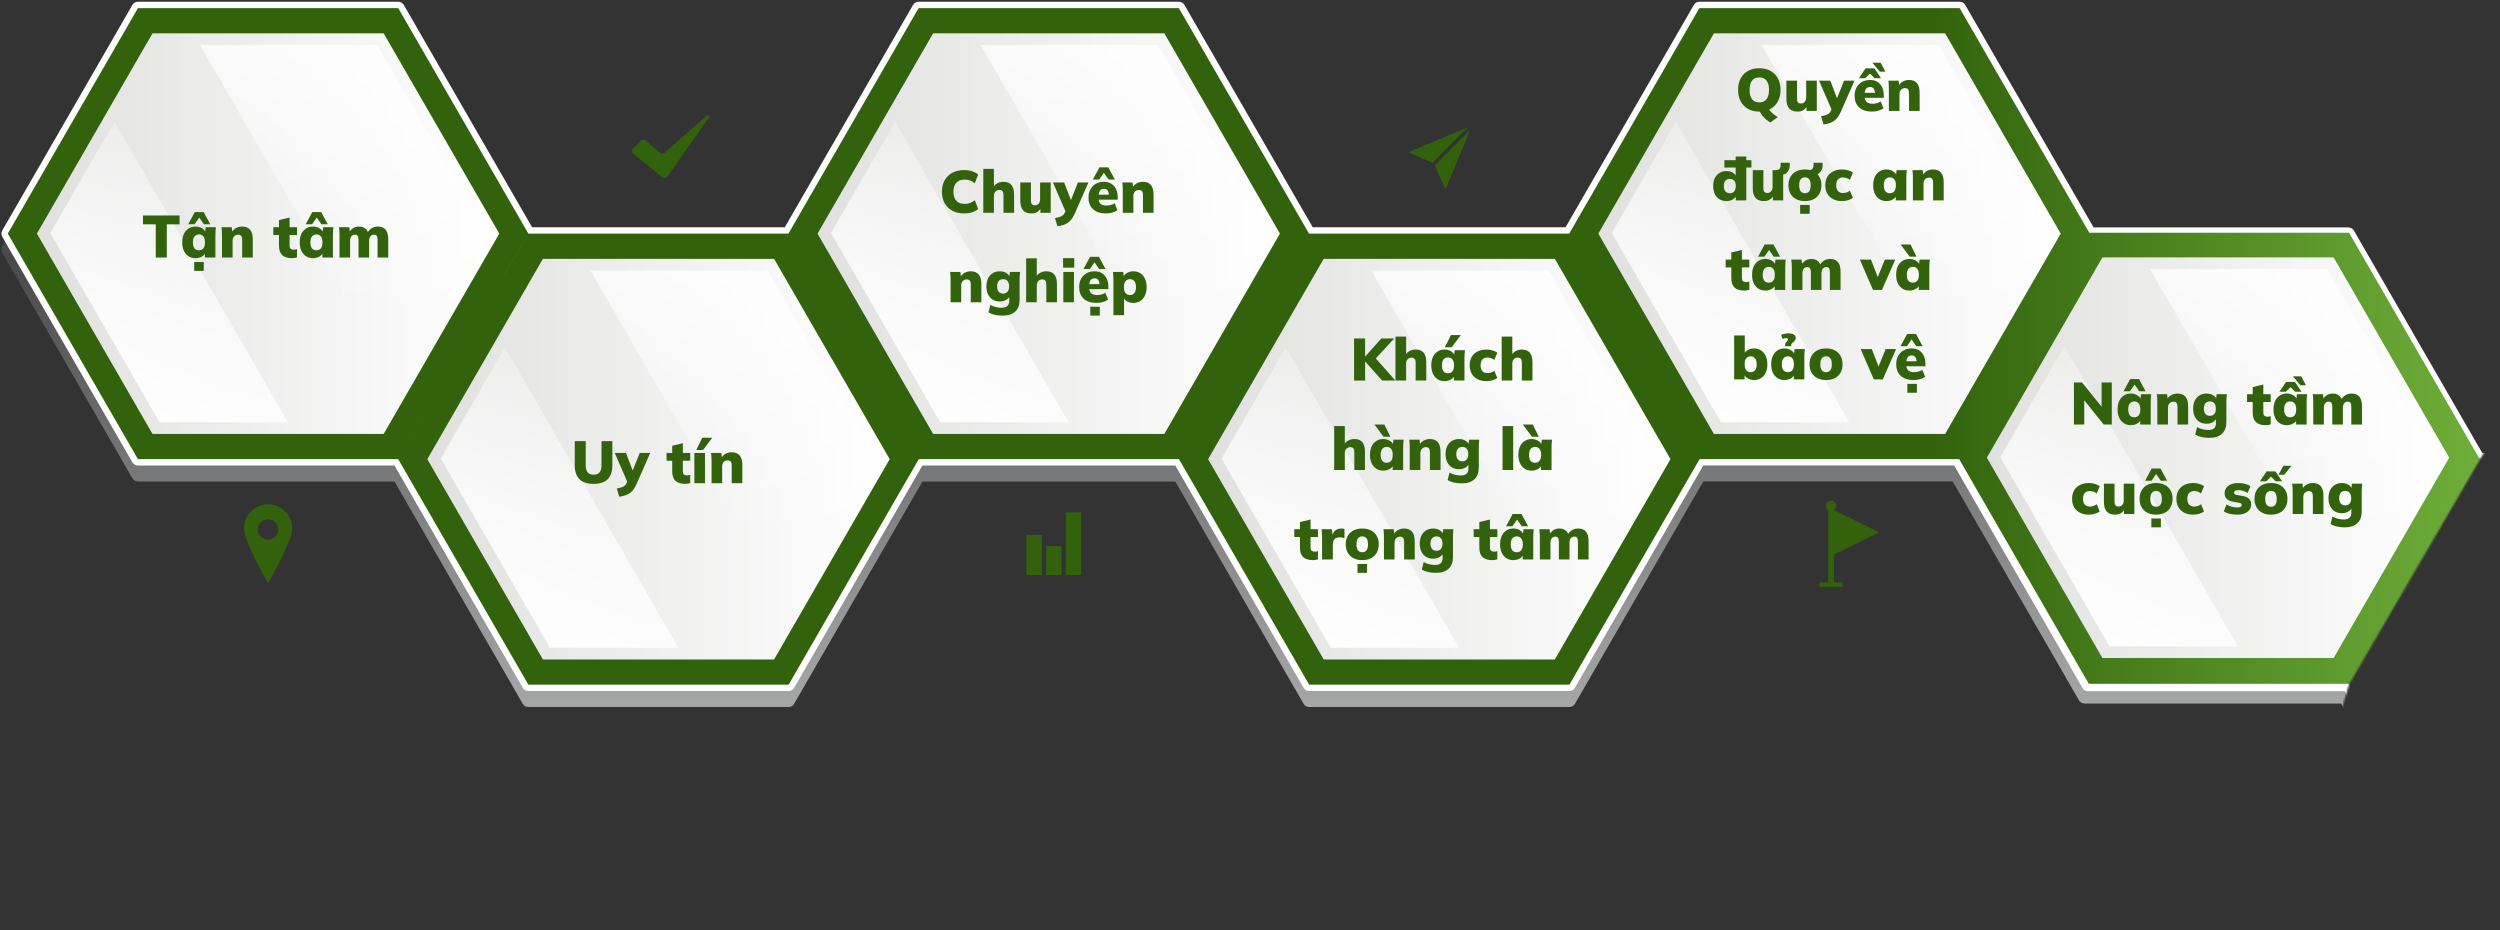 <svg width="1341" height="499" viewBox="0 0 1341 499" fill="none" xmlns="http://www.w3.org/2000/svg">
<rect x="0" y="0" width="1341" height="499" fill="#333333" stroke="none"/>
<mask id="mask0_176_827" style="mask-type:alpha" maskUnits="userSpaceOnUse" x="-91" y="-105" width="1432" height="625">
<path d="M1260.11 366.956L1255.38 382.561L1076.62 519.703H397.534C364.62 519.703 99.764 428.275 -28.55 382.561L-90.5 26.467L100.552 -79.463L787.205 -105L1255.38 -35.483L1340.5 228.868L1260.11 366.956Z" fill="#D9D9D9"/>
</mask>
<g mask="url(#mask0_176_827)">
<path style="mix-blend-mode:multiply" fill-rule="evenodd" clip-rule="evenodd" d="M699.261 377.551C699.883 378.595 700.994 379.251 702.221 379.251L702.238 379.217H841.849C843.077 379.217 844.204 378.578 844.809 377.518L913.639 258.254H1047.44L1115.2 375.689C1115.82 376.732 1116.93 377.389 1118.16 377.389H1255.77L1324.6 496.652C1325.22 497.696 1326.33 498.352 1327.56 498.352H1467.17C1468.39 498.352 1469.52 497.712 1470.13 496.652L1538.96 377.389H1674.6L1743.43 496.652C1744.05 497.696 1745.16 498.352 1746.39 498.352L1746.4 498.318H1886.02C1887.24 498.318 1888.37 497.679 1888.98 496.619L1957.81 377.355H2095.35C2096.58 377.355 2097.7 376.716 2098.31 375.655L2168.11 254.692C2168.72 253.632 2168.72 252.336 2168.11 251.276L2098.31 130.313C2097.69 129.27 2096.58 128.613 2095.35 128.613H1955.74C1954.51 128.613 1953.38 129.253 1952.78 130.313L1883.95 249.576H1748.31L1679.48 130.313C1678.85 129.27 1677.74 128.613 1676.52 128.613H1536.9C1535.68 128.613 1534.55 129.253 1533.94 130.313L1465.13 249.576H1329.57L1260.74 130.313C1260.12 129.27 1259.01 128.613 1257.78 128.613H1121.89L1054.14 11.212C1053.52 10.169 1052.41 9.512 1051.18 9.512H911.57C910.342 9.512 909.215 10.152 908.61 11.212L839.78 130.476H704.139L635.309 11.212C634.687 10.169 633.577 9.512 632.349 9.512H492.738C491.51 9.512 490.383 10.152 489.778 11.212L420.965 130.476H285.408L216.578 11.212C215.956 10.169 214.845 9.512 213.618 9.512H73.99C72.762 9.512 71.635 10.152 71.03 11.212L1.224 132.192C0.619 133.252 0.619 134.548 1.224 135.608L71.03 256.588C71.652 257.632 72.762 258.288 73.99 258.288H211.599L280.429 377.551C281.051 378.595 282.161 379.251 283.389 379.251H423C424.228 379.251 425.355 378.612 425.96 377.551L494.79 258.288H630.431L699.261 377.551Z" fill="url(#paint0_linear_176_827)"/>
<path fill-rule="evenodd" clip-rule="evenodd" d="M699.261 368.969C699.883 370.012 700.994 370.669 702.221 370.669V370.635H841.832C843.06 370.635 844.187 369.995 844.793 368.935L913.622 249.672H1048.2L1117.09 369.069C1117.71 370.112 1118.82 370.768 1120.05 370.768H1257.66L1326.49 490.032C1327.11 491.075 1328.22 491.731 1329.45 491.731H1469.06C1470.29 491.731 1471.41 491.092 1472.02 490.032L1540.85 370.768H1676.49L1745.32 490.032C1745.94 491.075 1747.05 491.731 1748.28 491.731V491.698H1887.89C1889.12 491.698 1890.25 491.058 1890.85 489.998L1959.68 370.735H2097.22C2098.45 370.735 2099.58 370.095 2100.18 369.035L2169.99 248.072C2170.59 247.012 2170.59 245.716 2169.99 244.656L2100.18 123.692C2099.56 122.649 2098.45 121.993 2097.22 121.993H1957.61C1956.38 121.993 1955.26 122.632 1954.65 123.692L1885.84 242.956H1750.2L1681.37 123.692C1680.74 122.649 1679.63 121.993 1678.41 121.993H1538.8C1537.57 121.993 1536.44 122.632 1535.84 123.692L1467.02 242.956H1331.47L1262.64 123.692C1262.01 122.649 1260.9 121.993 1259.68 121.993H1123.01L1054.12 2.63C1053.5 1.586 1052.39 0.93 1051.16 0.93H911.553C910.326 0.93 909.199 1.569 908.593 2.63L839.78 121.893H704.139L635.309 2.63C634.687 1.586 633.577 0.93 632.349 0.93H492.738C491.51 0.93 490.383 1.569 489.778 2.63L420.965 121.893H285.408L216.578 2.63C215.956 1.586 214.845 0.93 213.618 0.93H73.99C72.762 0.93 71.635 1.569 71.03 2.63L1.224 123.61C0.619 124.67 0.619 125.966 1.224 127.026L71.03 248.006C71.652 249.049 72.762 249.705 73.99 249.705H211.599L280.429 368.969C281.051 370.012 282.161 370.669 283.389 370.669H423C424.228 370.669 425.355 370.029 425.96 368.969L494.79 249.705H630.431L699.261 368.969Z" fill="white"/>
<path fill-rule="evenodd" clip-rule="evenodd" d="M911.537 4.346H1051.16L1120.69 124.83H1260.03L1329.85 245.793H1329.83L1317.17 267.738H1317.18L1329.85 245.793H1469.34L1539.16 124.83H1678.78L1748.58 245.793H1748.65H1888.16L1957.96 124.83H2097.59L2137.34 253.459L2097.59 366.773H1958.08L1888.26 487.736H1748.65L1678.84 366.773H1678.78H1539.27L1469.44 487.736H1329.83L1260.03 366.773L1275.91 339.259H1275.89L1260.03 366.773H1120.42L1050.9 246.289H911.654L841.832 367.252H702.221L632.416 246.289H632.349H492.839L423.017 367.252H283.406L213.601 246.289L229.479 218.775H229.463L213.601 246.289H73.99L4.185 125.309L73.99 4.346H213.601L283.423 125.309H283.406L270.74 147.254H270.757L283.423 125.309H422.916L492.738 4.346H632.349L702.154 125.309H702.221H841.731L911.537 4.346Z" fill="url(#paint1_linear_176_827)"/>
</g>
<path d="M415.212 138.839H291.211L229.21 246.289L291.211 353.722H415.212L477.229 246.289L415.212 138.839Z" fill="url(#paint2_linear_176_827)"/>
<g style="mix-blend-mode:screen">
<path style="mix-blend-mode:screen" d="M316.727 145.083L422.478 328.328L470.013 245.953L411.797 145.083H316.727Z" fill="url(#paint3_linear_176_827)"/>
<path style="mix-blend-mode:screen" d="M270.841 186.296L236.409 245.953L294.995 347.479H363.859L270.841 186.296Z" fill="url(#paint4_linear_176_827)"/>
</g>
<path d="M624.544 17.876H500.526L438.525 125.309L500.526 232.759H624.544L686.545 125.309L624.544 17.876Z" fill="url(#paint5_linear_176_827)"/>
<g style="mix-blend-mode:screen">
<path style="mix-blend-mode:screen" d="M526.06 24.119L631.81 207.365L679.345 124.989L621.129 24.119H526.06Z" fill="url(#paint6_linear_176_827)"/>
<path style="mix-blend-mode:screen" d="M480.173 65.332L445.741 124.99L504.327 226.516H573.191L480.173 65.332Z" fill="url(#paint7_linear_176_827)"/>
</g>
<path d="M1043.36 17.876H919.341L857.341 125.309L919.341 232.759H1043.36L1105.36 125.309L1043.36 17.876Z" fill="url(#paint8_linear_176_827)"/>
<g style="mix-blend-mode:screen">
<path style="mix-blend-mode:screen" d="M944.875 24.119L1050.63 207.365L1098.16 124.989L1039.94 24.119H944.875Z" fill="url(#paint9_linear_176_827)"/>
<path style="mix-blend-mode:screen" d="M898.988 65.332L864.557 124.99L923.143 226.516H991.989L898.988 65.332Z" fill="url(#paint10_linear_176_827)"/>
</g>
<path d="M1251.76 138.071H1127.74L1065.74 245.504L1127.74 352.954H1251.76L1313.76 245.504L1251.76 138.071Z" fill="url(#paint11_linear_176_827)"/>
<g style="mix-blend-mode:screen">
<path style="mix-blend-mode:screen" d="M1153.28 144.315L1259.03 327.56L1306.56 245.185L1248.35 144.315H1153.28Z" fill="url(#paint12_linear_176_827)"/>
<path style="mix-blend-mode:screen" d="M1107.39 185.528L1072.96 245.185L1131.55 346.711H1200.39L1107.39 185.528Z" fill="url(#paint13_linear_176_827)"/>
</g>
<path d="M834.028 138.839H710.026L648.026 246.289L710.026 353.722H834.028L896.045 246.289L834.028 138.839Z" fill="url(#paint14_linear_176_827)"/>
<g style="mix-blend-mode:screen">
<path style="mix-blend-mode:screen" d="M735.543 145.083L841.294 328.328L888.829 245.953L830.613 145.083H735.543Z" fill="url(#paint15_linear_176_827)"/>
<path style="mix-blend-mode:screen" d="M689.657 186.296L655.225 245.953L713.811 347.479H782.674L689.657 186.296Z" fill="url(#paint16_linear_176_827)"/>
</g>
<path d="M205.796 17.876H81.795L19.794 125.309L81.795 232.759H205.796L267.813 125.309L205.796 17.876Z" fill="url(#paint17_linear_176_827)"/>
<g style="mix-blend-mode:screen">
<path style="mix-blend-mode:screen" d="M107.312 24.119L213.062 207.365L260.597 124.989L202.381 24.119H107.312Z" fill="url(#paint18_linear_176_827)"/>
<path style="mix-blend-mode:screen" d="M61.425 65.332L26.993 124.99L85.579 226.516H154.443L61.425 65.332Z" fill="url(#paint19_linear_176_827)"/>
</g>
<path d="M143.795 270.522C136.647 270.522 130.844 276.328 130.844 283.48C130.844 290.632 143.795 312.762 143.795 312.762C143.795 312.762 156.747 290.649 156.747 283.48C156.747 276.311 150.944 270.522 143.795 270.522ZM143.795 289.505C140.768 289.505 138.312 287.048 138.312 284.019C138.312 280.99 140.768 278.533 143.795 278.533C146.823 278.533 149.279 280.99 149.279 284.019C149.279 287.048 146.823 289.505 143.795 289.505Z" fill="#32630C"/>
<path d="M768.293 87.361L755.425 81.623L787.317 68.345L768.31 87.361H768.293ZM769.622 88.691L775.357 101.564L788.629 69.657L769.622 88.674V88.691Z" fill="#32630C"/>
<path d="M339.519 79.687L343.641 75.547C344.364 74.74 345.592 74.672 346.399 75.379L353.901 81.942C354.624 82.582 355.718 82.599 356.458 81.976L379.031 62.068C379.737 61.479 380.713 62.371 380.175 63.128L358.073 94.614C357.417 95.54 356.121 95.725 355.23 95.018L339.738 82.531C338.863 81.824 338.763 80.529 339.503 79.704L339.519 79.687Z" fill="#32630C"/>
<path d="M983.714 297.498L1007.95 285.55L983.714 273.602V273.501C984.42 273.013 984.925 272.222 984.925 271.28C984.925 269.765 983.697 268.536 982.183 268.536C980.669 268.536 979.441 269.765 979.441 271.28C979.441 272.222 979.946 272.996 980.652 273.501V312.442H976.027V314.748H988.322V312.442H983.697V297.515L983.714 297.498Z" fill="#32630C"/>
<path d="M558.843 308.42H550.584V286.913H558.843V308.42ZM569.389 292.921H561.131V308.42H569.389V292.921ZM579.936 274.881H571.677V308.42H579.936V274.881Z" fill="#32630C"/>
<path d="M83.549 138.131V120.339H76.701V115.571H96.317V120.339H89.469V138.131H83.549ZM104.883 138.483C103.475 138.483 102.237 138.152 101.171 137.491C100.104 136.808 99.261 135.827 98.643 134.547C98.045 133.267 97.747 131.752 97.747 130.003C97.747 128.232 98.045 126.718 98.643 125.459C99.261 124.179 100.104 123.208 101.171 122.547C102.237 121.864 103.475 121.523 104.883 121.523C106.141 121.523 107.272 121.822 108.275 122.419C109.299 123.016 109.971 123.795 110.291 124.755H109.971L110.323 121.875H115.795C115.731 122.6 115.667 123.336 115.603 124.083C115.56 124.83 115.539 125.566 115.539 126.291V138.131H109.907L109.843 135.379H110.227C109.907 136.318 109.235 137.075 108.211 137.651C107.208 138.206 106.099 138.483 104.883 138.483ZM106.707 134.259C107.667 134.259 108.445 133.928 109.043 133.267C109.64 132.584 109.939 131.496 109.939 130.003C109.939 128.51 109.64 127.432 109.043 126.771C108.445 126.088 107.667 125.747 106.707 125.747C105.747 125.747 104.968 126.088 104.371 126.771C103.773 127.432 103.475 128.51 103.475 130.003C103.475 131.496 103.763 132.584 104.339 133.267C104.936 133.928 105.725 134.259 106.707 134.259ZM104.179 145.299V140.531H109.299V145.299H104.179ZM100.947 120.307L104.499 113.747H109.235L112.787 120.307H109.363L106.867 116.691L104.371 120.307H100.947ZM119.076 138.131V126.291C119.076 125.566 119.055 124.83 119.012 124.083C118.97 123.336 118.906 122.6 118.82 121.875H124.324L124.644 124.691H124.292C124.826 123.667 125.583 122.888 126.564 122.355C127.546 121.8 128.655 121.523 129.892 121.523C131.791 121.523 133.21 122.088 134.148 123.219C135.108 124.328 135.588 126.067 135.588 128.435V138.131H129.892V128.691C129.892 127.646 129.711 126.92 129.348 126.515C128.986 126.088 128.463 125.875 127.78 125.875C126.884 125.875 126.159 126.174 125.604 126.771C125.05 127.347 124.772 128.115 124.772 129.075V138.131H119.076ZM156.584 138.483C154.28 138.483 152.541 137.939 151.368 136.851C150.216 135.742 149.64 134.067 149.64 131.827V126.067H146.6V121.875H149.64V118.035L155.336 116.691V121.875H159.304V126.067H155.336V131.603C155.336 132.542 155.549 133.171 155.976 133.491C156.403 133.79 156.915 133.939 157.512 133.939C157.875 133.939 158.184 133.918 158.44 133.875C158.717 133.811 159.005 133.726 159.304 133.619V138.003C158.835 138.195 158.365 138.323 157.896 138.387C157.448 138.451 157.011 138.483 156.584 138.483ZM167.914 138.483C166.506 138.483 165.269 138.152 164.202 137.491C163.135 136.808 162.293 135.827 161.674 134.547C161.077 133.267 160.778 131.752 160.778 130.003C160.778 128.232 161.077 126.718 161.674 125.459C162.293 124.179 163.135 123.208 164.202 122.547C165.269 121.864 166.506 121.523 167.914 121.523C169.173 121.523 170.303 121.822 171.306 122.419C172.33 123.016 173.002 123.795 173.322 124.755H173.002L173.354 121.875H178.826C178.762 122.6 178.698 123.336 178.634 124.083C178.591 124.83 178.57 125.566 178.57 126.291V138.131H172.938L172.874 135.379H173.258C172.938 136.318 172.266 137.075 171.242 137.651C170.239 138.206 169.13 138.483 167.914 138.483ZM169.738 134.259C170.698 134.259 171.477 133.928 172.074 133.267C172.671 132.584 172.97 131.496 172.97 130.003C172.97 128.51 172.671 127.432 172.074 126.771C171.477 126.088 170.698 125.747 169.738 125.747C168.778 125.747 167.999 126.088 167.402 126.771C166.805 127.432 166.506 128.51 166.506 130.003C166.506 131.496 166.794 132.584 167.37 133.267C167.967 133.928 168.757 134.259 169.738 134.259ZM163.978 120.307L167.53 113.747H172.266L175.818 120.307H172.394L169.898 116.691L167.402 120.307H163.978ZM182.108 138.131V126.291C182.108 125.566 182.086 124.83 182.044 124.083C182.001 123.336 181.937 122.6 181.852 121.875H187.356L187.676 124.691H187.324C187.793 123.71 188.486 122.942 189.404 122.387C190.321 121.811 191.398 121.523 192.636 121.523C193.83 121.523 194.844 121.811 195.676 122.387C196.529 122.942 197.148 123.827 197.532 125.043H196.988C197.521 123.934 198.289 123.07 199.292 122.451C200.316 121.832 201.457 121.523 202.716 121.523C204.572 121.523 205.958 122.088 206.876 123.219C207.793 124.328 208.252 126.067 208.252 128.435V138.131H202.524V128.627C202.524 127.624 202.374 126.92 202.076 126.515C201.777 126.088 201.297 125.875 200.636 125.875C199.804 125.875 199.153 126.174 198.684 126.771C198.236 127.368 198.012 128.19 198.012 129.235V138.131H192.316V128.627C192.316 127.624 192.156 126.92 191.836 126.515C191.537 126.088 191.068 125.875 190.428 125.875C189.596 125.875 188.945 126.174 188.476 126.771C188.028 127.368 187.804 128.19 187.804 129.235V138.131H182.108Z" fill="#32630C"/>
<path d="M318.412 259.546C315.041 259.546 312.513 258.714 310.828 257.05C309.143 255.386 308.3 252.9 308.3 249.594V236.634H314.188V249.626C314.188 251.268 314.529 252.516 315.212 253.37C315.895 254.202 316.961 254.618 318.412 254.618C319.863 254.618 320.929 254.202 321.612 253.37C322.295 252.516 322.636 251.268 322.636 249.626V236.634H328.46V249.594C328.46 252.9 327.628 255.386 325.964 257.05C324.3 258.714 321.783 259.546 318.412 259.546ZM332.171 266.458L330.827 262.042C331.851 261.85 332.705 261.636 333.387 261.402C334.091 261.188 334.667 260.89 335.115 260.506C335.563 260.122 335.915 259.62 336.171 259.002L336.971 257.146L336.843 259.29L329.739 242.938H335.755L339.915 253.722H338.859L343.147 242.938H348.779L341.483 259.546C340.907 260.847 340.289 261.914 339.627 262.746C338.987 263.578 338.283 264.239 337.515 264.73C336.769 265.22 335.947 265.583 335.051 265.818C334.177 266.074 333.217 266.287 332.171 266.458ZM367.521 259.546C365.217 259.546 363.478 259.002 362.305 257.914C361.153 256.804 360.577 255.13 360.577 252.89V247.13H357.537V242.938H360.577V239.098L366.273 237.754V242.938H370.241V247.13H366.273V252.666C366.273 253.604 366.486 254.234 366.913 254.554C367.34 254.852 367.852 255.002 368.449 255.002C368.812 255.002 369.121 254.98 369.377 254.938C369.654 254.874 369.942 254.788 370.241 254.682V259.066C369.772 259.258 369.302 259.386 368.833 259.45C368.385 259.514 367.948 259.546 367.521 259.546ZM372.451 259.194V242.938H378.147V259.194H372.451ZM373.475 241.37L376.707 234.81H382.051L377.123 241.37H373.475ZM381.67 259.194V247.354C381.67 246.628 381.648 245.892 381.606 245.146C381.563 244.399 381.499 243.663 381.414 242.938H386.918L387.238 245.754H386.886C387.419 244.73 388.176 243.951 389.158 243.418C390.139 242.863 391.248 242.586 392.486 242.586C394.384 242.586 395.803 243.151 396.742 244.282C397.702 245.391 398.182 247.13 398.182 249.498V259.194H392.486V249.754C392.486 248.708 392.304 247.983 391.942 247.578C391.579 247.151 391.056 246.938 390.374 246.938C389.478 246.938 388.752 247.236 388.198 247.834C387.643 248.41 387.366 249.178 387.366 250.138V259.194H381.67Z" fill="#32630C"/>
<path d="M517.184 114.483C514.731 114.483 512.608 114.003 510.816 113.043C509.045 112.083 507.669 110.728 506.688 108.979C505.728 107.23 505.248 105.182 505.248 102.835C505.248 100.488 505.728 98.451 506.688 96.723C507.669 94.974 509.045 93.619 510.816 92.659C512.608 91.699 514.731 91.219 517.184 91.219C518.741 91.219 520.16 91.432 521.44 91.859C522.72 92.264 523.797 92.851 524.672 93.619L522.912 98.259C521.931 97.555 521.024 97.064 520.192 96.787C519.381 96.488 518.453 96.339 517.408 96.339C515.488 96.339 514.005 96.904 512.96 98.035C511.936 99.144 511.424 100.744 511.424 102.835C511.424 104.947 511.936 106.568 512.96 107.699C514.005 108.808 515.488 109.363 517.408 109.363C518.453 109.363 519.381 109.224 520.192 108.947C521.024 108.648 521.931 108.147 522.912 107.443L524.672 112.083C523.797 112.851 522.72 113.448 521.44 113.875C520.16 114.28 518.741 114.483 517.184 114.483ZM527.442 114.131V90.579H533.138V100.723H532.658C533.192 99.677 533.949 98.888 534.93 98.355C535.912 97.8 537.032 97.523 538.29 97.523C540.189 97.523 541.608 98.088 542.546 99.219C543.485 100.35 543.954 102.067 543.954 104.371V114.131H538.258V104.627C538.258 103.646 538.077 102.942 537.714 102.515C537.373 102.088 536.85 101.875 536.146 101.875C535.229 101.875 534.493 102.163 533.938 102.739C533.405 103.315 533.138 104.072 533.138 105.011V114.131H527.442ZM553.364 114.483C551.294 114.483 549.758 113.918 548.756 112.787C547.774 111.635 547.284 109.896 547.284 107.571V97.875H552.98V107.603C552.98 108.456 553.15 109.096 553.492 109.523C553.854 109.928 554.398 110.131 555.124 110.131C555.934 110.131 556.596 109.843 557.108 109.267C557.641 108.67 557.908 107.891 557.908 106.931V97.875H563.604V114.131H558.068V111.219H558.548C558.036 112.264 557.342 113.075 556.468 113.651C555.593 114.206 554.558 114.483 553.364 114.483ZM567.225 121.395L565.881 116.979C566.905 116.787 567.758 116.574 568.441 116.339C569.145 116.126 569.721 115.827 570.169 115.443C570.617 115.059 570.969 114.558 571.225 113.939L572.025 112.083L571.897 114.227L564.793 97.875H570.809L574.969 108.659H573.913L578.201 97.875H583.833L576.537 114.483C575.961 115.784 575.342 116.851 574.681 117.683C574.041 118.515 573.337 119.176 572.569 119.667C571.822 120.158 571.001 120.52 570.105 120.755C569.23 121.011 568.27 121.224 567.225 121.395ZM593.174 114.483C590.23 114.483 587.937 113.726 586.294 112.211C584.673 110.696 583.862 108.616 583.862 105.971C583.862 104.328 584.204 102.867 584.886 101.587C585.569 100.307 586.529 99.315 587.766 98.611C589.004 97.885 590.454 97.523 592.118 97.523C593.761 97.523 595.126 97.885 596.214 98.611C597.324 99.315 598.156 100.296 598.71 101.555C599.265 102.792 599.542 104.232 599.542 105.875V107.091H588.63V104.403H595.35L594.806 104.851C594.806 103.635 594.572 102.739 594.102 102.163C593.654 101.566 593.014 101.267 592.182 101.267C591.222 101.267 590.486 101.63 589.974 102.355C589.484 103.059 589.238 104.126 589.238 105.555V106.131C589.238 107.56 589.59 108.606 590.294 109.267C590.998 109.928 592.012 110.259 593.334 110.259C594.188 110.259 594.988 110.163 595.734 109.971C596.502 109.779 597.228 109.47 597.91 109.043L599.382 112.755C598.572 113.31 597.633 113.736 596.566 114.035C595.5 114.334 594.369 114.483 593.174 114.483ZM586.198 96.307L589.75 89.747H594.486L598.038 96.307H594.614L592.118 92.691L589.622 96.307H586.198ZM602.255 114.131V102.291C602.255 101.566 602.233 100.83 602.191 100.083C602.148 99.336 602.084 98.6 601.999 97.875H607.503L607.823 100.691H607.471C608.004 99.667 608.761 98.888 609.743 98.355C610.724 97.8 611.833 97.523 613.071 97.523C614.969 97.523 616.388 98.088 617.327 99.219C618.287 100.328 618.767 102.067 618.767 104.435V114.131H613.071V104.691C613.071 103.646 612.889 102.92 612.527 102.515C612.164 102.088 611.641 101.875 610.959 101.875C610.063 101.875 609.337 102.174 608.783 102.771C608.228 103.347 607.951 104.115 607.951 105.075V114.131H602.255ZM509.895 162.131V150.291C509.895 149.566 509.874 148.83 509.831 148.083C509.789 147.336 509.725 146.6 509.639 145.875H515.143L515.463 148.691H515.111C515.645 147.667 516.402 146.888 517.383 146.355C518.365 145.8 519.474 145.523 520.711 145.523C522.61 145.523 524.029 146.088 524.967 147.219C525.927 148.328 526.407 150.067 526.407 152.435V162.131H520.711V152.691C520.711 151.646 520.53 150.92 520.167 150.515C519.805 150.088 519.282 149.875 518.599 149.875C517.703 149.875 516.978 150.174 516.423 150.771C515.869 151.347 515.591 152.115 515.591 153.075V162.131H509.895ZM537.801 169.299C536.179 169.299 534.75 169.15 533.513 168.851C532.297 168.574 531.198 168.136 530.217 167.539L531.209 163.507C531.785 163.848 532.414 164.136 533.097 164.371C533.779 164.606 534.483 164.776 535.209 164.883C535.955 165.011 536.659 165.075 537.321 165.075C538.686 165.075 539.699 164.755 540.361 164.115C541.022 163.496 541.353 162.611 541.353 161.459V158.611H541.673C541.331 159.55 540.659 160.307 539.657 160.883C538.654 161.438 537.545 161.715 536.329 161.715C534.878 161.715 533.609 161.395 532.521 160.755C531.454 160.094 530.611 159.155 529.993 157.939C529.395 156.723 529.097 155.283 529.097 153.619C529.097 151.955 529.395 150.515 529.993 149.299C530.611 148.083 531.454 147.155 532.521 146.515C533.609 145.854 534.878 145.523 536.329 145.523C537.587 145.523 538.697 145.8 539.657 146.355C540.617 146.91 541.267 147.646 541.609 148.563L541.353 148.499L541.705 145.875H547.177C547.091 146.6 547.027 147.336 546.985 148.083C546.942 148.83 546.921 149.566 546.921 150.291V160.819C546.921 163.55 546.142 165.64 544.585 167.091C543.027 168.563 540.766 169.299 537.801 169.299ZM538.089 157.491C539.07 157.491 539.849 157.16 540.425 156.499C541.001 155.838 541.289 154.878 541.289 153.619C541.289 152.339 541.001 151.379 540.425 150.739C539.849 150.078 539.07 149.747 538.089 149.747C537.086 149.747 536.297 150.078 535.721 150.739C535.145 151.379 534.857 152.339 534.857 153.619C534.857 154.878 535.145 155.838 535.721 156.499C536.297 157.16 537.086 157.491 538.089 157.491ZM550.427 162.131V138.579H556.123V148.723H555.643C556.176 147.678 556.933 146.888 557.915 146.355C558.896 145.8 560.016 145.523 561.275 145.523C563.173 145.523 564.592 146.088 565.531 147.219C566.469 148.35 566.939 150.067 566.939 152.371V162.131H561.243V152.627C561.243 151.646 561.061 150.942 560.699 150.515C560.357 150.088 559.835 149.875 559.131 149.875C558.213 149.875 557.477 150.163 556.923 150.739C556.389 151.315 556.123 152.072 556.123 153.011V162.131H550.427ZM570.364 162.131V145.875H576.06V162.131H570.364ZM570.236 143.571V138.451H576.22V143.571H570.236ZM588.159 162.483C585.215 162.483 582.921 161.726 581.279 160.211C579.657 158.696 578.847 156.616 578.847 153.971C578.847 152.328 579.188 150.867 579.871 149.587C580.553 148.307 581.513 147.315 582.751 146.611C583.988 145.886 585.439 145.523 587.103 145.523C588.745 145.523 590.111 145.886 591.199 146.611C592.308 147.315 593.14 148.296 593.695 149.555C594.249 150.792 594.527 152.232 594.527 153.875V155.091H583.615V152.403H590.335L589.791 152.851C589.791 151.635 589.556 150.739 589.087 150.163C588.639 149.566 587.999 149.267 587.167 149.267C586.207 149.267 585.471 149.63 584.959 150.355C584.468 151.059 584.223 152.126 584.223 153.555V154.131C584.223 155.56 584.575 156.606 585.279 157.267C585.983 157.928 586.996 158.259 588.319 158.259C589.172 158.259 589.972 158.163 590.719 157.971C591.487 157.779 592.212 157.47 592.895 157.043L594.367 160.755C593.556 161.31 592.617 161.736 591.551 162.035C590.484 162.334 589.353 162.483 588.159 162.483ZM584.831 169.299V164.531H589.951V169.299H584.831ZM581.183 144.307L584.735 137.747H589.471L593.023 144.307H589.599L587.103 140.691L584.607 144.307H581.183ZM597.239 169.043V150.291C597.239 149.566 597.218 148.83 597.175 148.083C597.132 147.336 597.068 146.6 596.983 145.875H602.487L602.839 148.755H602.519C602.818 147.795 603.479 147.016 604.503 146.419C605.527 145.822 606.668 145.523 607.927 145.523C609.335 145.523 610.572 145.864 611.639 146.547C612.706 147.208 613.538 148.179 614.135 149.459C614.754 150.718 615.063 152.232 615.063 154.003C615.063 155.752 614.754 157.267 614.135 158.547C613.538 159.827 612.706 160.808 611.639 161.491C610.572 162.152 609.335 162.483 607.927 162.483C606.69 162.483 605.57 162.206 604.567 161.651C603.564 161.075 602.903 160.318 602.583 159.379H602.935V169.043H597.239ZM606.103 158.259C607.084 158.259 607.863 157.928 608.439 157.267C609.036 156.584 609.335 155.496 609.335 154.003C609.335 152.51 609.036 151.432 608.439 150.771C607.863 150.088 607.084 149.747 606.103 149.747C605.143 149.747 604.364 150.088 603.767 150.771C603.17 151.432 602.871 152.51 602.871 154.003C602.871 155.496 603.17 156.584 603.767 157.267C604.364 157.928 605.143 158.259 606.103 158.259Z" fill="#32630C"/>
<path d="M726.325 204.101V181.541H732.245V191.205H732.309L740.949 181.541H747.861L736.917 193.413V191.077L748.469 204.101H741.333L732.309 193.925H732.245V204.101H726.325ZM748.537 204.101V180.549H754.233V190.693H753.753C754.286 189.648 755.043 188.859 756.025 188.325C757.006 187.771 758.126 187.493 759.385 187.493C761.283 187.493 762.702 188.059 763.641 189.189C764.579 190.32 765.049 192.037 765.049 194.341V204.101H759.353V194.597C759.353 193.616 759.171 192.912 758.809 192.485C758.467 192.059 757.945 191.845 757.241 191.845C756.323 191.845 755.587 192.133 755.033 192.709C754.499 193.285 754.233 194.043 754.233 194.981V204.101H748.537ZM774.874 204.453C773.466 204.453 772.229 204.123 771.162 203.461C770.095 202.779 769.253 201.797 768.634 200.517C768.037 199.237 767.738 197.723 767.738 195.973C767.738 194.203 768.037 192.688 768.634 191.429C769.253 190.149 770.095 189.179 771.162 188.517C772.229 187.835 773.466 187.493 774.874 187.493C776.133 187.493 777.263 187.792 778.266 188.389C779.29 188.987 779.962 189.765 780.282 190.725H779.962L780.314 187.845H785.786C785.722 188.571 785.658 189.307 785.594 190.053C785.551 190.8 785.53 191.536 785.53 192.261V204.101H779.898L779.834 201.349H780.218C779.898 202.288 779.226 203.045 778.202 203.621C777.199 204.176 776.09 204.453 774.874 204.453ZM776.698 200.229C777.658 200.229 778.437 199.899 779.034 199.237C779.631 198.555 779.93 197.467 779.93 195.973C779.93 194.48 779.631 193.403 779.034 192.741C778.437 192.059 777.658 191.717 776.698 191.717C775.738 191.717 774.959 192.059 774.362 192.741C773.765 193.403 773.466 194.48 773.466 195.973C773.466 197.467 773.754 198.555 774.33 199.237C774.927 199.899 775.717 200.229 776.698 200.229ZM775.034 186.277L778.266 179.717H783.61L778.682 186.277H775.034ZM797.292 204.453C795.5 204.453 793.932 204.112 792.588 203.429C791.244 202.747 790.198 201.776 789.452 200.517C788.705 199.237 788.332 197.712 788.332 195.941C788.332 194.171 788.705 192.656 789.452 191.397C790.198 190.139 791.244 189.179 792.588 188.517C793.932 187.835 795.5 187.493 797.292 187.493C798.401 187.493 799.489 187.643 800.556 187.941C801.622 188.24 802.486 188.667 803.148 189.221L801.548 193.093C801.036 192.667 800.449 192.347 799.788 192.133C799.148 191.899 798.518 191.781 797.9 191.781C796.726 191.781 795.809 192.133 795.148 192.837C794.508 193.541 794.188 194.576 794.188 195.941C794.188 197.307 794.508 198.352 795.148 199.077C795.809 199.781 796.726 200.133 797.9 200.133C798.497 200.133 799.126 200.027 799.788 199.813C800.449 199.579 801.036 199.259 801.548 198.853L803.148 202.725C802.465 203.259 801.59 203.685 800.524 204.005C799.478 204.304 798.401 204.453 797.292 204.453ZM805.505 204.101V180.549H811.201V190.693H810.721C811.255 189.648 812.012 188.859 812.993 188.325C813.975 187.771 815.095 187.493 816.353 187.493C818.252 187.493 819.671 188.059 820.609 189.189C821.548 190.32 822.017 192.037 822.017 194.341V204.101H816.321V194.597C816.321 193.616 816.14 192.912 815.777 192.485C815.436 192.059 814.913 191.845 814.209 191.845C813.292 191.845 812.556 192.133 812.001 192.709C811.468 193.285 811.201 194.043 811.201 194.981V204.101H805.505ZM715.662 252.101V228.549H721.358V238.693H720.878C721.411 237.648 722.168 236.859 723.15 236.325C724.131 235.771 725.251 235.493 726.51 235.493C728.408 235.493 729.827 236.059 730.766 237.189C731.704 238.32 732.174 240.037 732.174 242.341V252.101H726.478V242.597C726.478 241.616 726.296 240.912 725.934 240.485C725.592 240.059 725.07 239.845 724.366 239.845C723.448 239.845 722.712 240.133 722.158 240.709C721.624 241.285 721.358 242.043 721.358 242.981V252.101H715.662ZM741.999 252.453C740.591 252.453 739.354 252.123 738.287 251.461C737.22 250.779 736.378 249.797 735.759 248.517C735.162 247.237 734.863 245.723 734.863 243.973C734.863 242.203 735.162 240.688 735.759 239.429C736.378 238.149 737.22 237.179 738.287 236.517C739.354 235.835 740.591 235.493 741.999 235.493C743.258 235.493 744.388 235.792 745.391 236.389C746.415 236.987 747.087 237.765 747.407 238.725H747.087L747.439 235.845H752.911C752.847 236.571 752.783 237.307 752.719 238.053C752.676 238.8 752.655 239.536 752.655 240.261V252.101H747.023L746.959 249.349H747.343C747.023 250.288 746.351 251.045 745.327 251.621C744.324 252.176 743.215 252.453 741.999 252.453ZM743.823 248.229C744.783 248.229 745.562 247.899 746.159 247.237C746.756 246.555 747.055 245.467 747.055 243.973C747.055 242.48 746.756 241.403 746.159 240.741C745.562 240.059 744.783 239.717 743.823 239.717C742.863 239.717 742.084 240.059 741.487 240.741C740.89 241.403 740.591 242.48 740.591 243.973C740.591 245.467 740.879 246.555 741.455 247.237C742.052 247.899 742.842 248.229 743.823 248.229ZM742.159 234.277L737.231 227.717H742.575L745.807 234.277H742.159ZM756.193 252.101V240.261C756.193 239.536 756.171 238.8 756.129 238.053C756.086 237.307 756.022 236.571 755.937 235.845H761.441L761.761 238.661H761.409C761.942 237.637 762.699 236.859 763.681 236.325C764.662 235.771 765.771 235.493 767.009 235.493C768.907 235.493 770.326 236.059 771.265 237.189C772.225 238.299 772.705 240.037 772.705 242.405V252.101H767.009V242.661C767.009 241.616 766.827 240.891 766.465 240.485C766.102 240.059 765.579 239.845 764.897 239.845C764.001 239.845 763.275 240.144 762.721 240.741C762.166 241.317 761.889 242.085 761.889 243.045V252.101H756.193ZM784.098 259.269C782.477 259.269 781.048 259.12 779.81 258.821C778.594 258.544 777.496 258.107 776.514 257.509L777.506 253.477C778.082 253.819 778.712 254.107 779.394 254.341C780.077 254.576 780.781 254.747 781.506 254.853C782.253 254.981 782.957 255.045 783.618 255.045C784.984 255.045 785.997 254.725 786.658 254.085C787.32 253.467 787.65 252.581 787.65 251.429V248.581H787.97C787.629 249.52 786.957 250.277 785.954 250.853C784.952 251.408 783.842 251.685 782.626 251.685C781.176 251.685 779.906 251.365 778.818 250.725C777.752 250.064 776.909 249.125 776.29 247.909C775.693 246.693 775.394 245.253 775.394 243.589C775.394 241.925 775.693 240.485 776.29 239.269C776.909 238.053 777.752 237.125 778.818 236.485C779.906 235.824 781.176 235.493 782.626 235.493C783.885 235.493 784.994 235.771 785.954 236.325C786.914 236.88 787.565 237.616 787.906 238.533L787.65 238.469L788.002 235.845H793.474C793.389 236.571 793.325 237.307 793.282 238.053C793.24 238.8 793.218 239.536 793.218 240.261V250.789C793.218 253.52 792.44 255.611 790.882 257.061C789.325 258.533 787.064 259.269 784.098 259.269ZM784.386 247.461C785.368 247.461 786.146 247.131 786.722 246.469C787.298 245.808 787.586 244.848 787.586 243.589C787.586 242.309 787.298 241.349 786.722 240.709C786.146 240.048 785.368 239.717 784.386 239.717C783.384 239.717 782.594 240.048 782.018 240.709C781.442 241.349 781.154 242.309 781.154 243.589C781.154 244.848 781.442 245.808 782.018 246.469C782.594 247.131 783.384 247.461 784.386 247.461ZM805.974 252.101V228.549H811.67V252.101H805.974ZM821.593 252.453C820.185 252.453 818.947 252.123 817.881 251.461C816.814 250.779 815.971 249.797 815.353 248.517C814.755 247.237 814.457 245.723 814.457 243.973C814.457 242.203 814.755 240.688 815.353 239.429C815.971 238.149 816.814 237.179 817.881 236.517C818.947 235.835 820.185 235.493 821.593 235.493C822.851 235.493 823.982 235.792 824.985 236.389C826.009 236.987 826.681 237.765 827.001 238.725H826.681L827.033 235.845H832.505C832.441 236.571 832.377 237.307 832.313 238.053C832.27 238.8 832.249 239.536 832.249 240.261V252.101H826.617L826.553 249.349H826.937C826.617 250.288 825.945 251.045 824.921 251.621C823.918 252.176 822.809 252.453 821.593 252.453ZM823.417 248.229C824.377 248.229 825.155 247.899 825.753 247.237C826.35 246.555 826.649 245.467 826.649 243.973C826.649 242.48 826.35 241.403 825.753 240.741C825.155 240.059 824.377 239.717 823.417 239.717C822.457 239.717 821.678 240.059 821.081 240.741C820.483 241.403 820.185 242.48 820.185 243.973C820.185 245.467 820.473 246.555 821.049 247.237C821.646 247.899 822.435 248.229 823.417 248.229ZM821.753 234.277L816.825 227.717H822.169L825.401 234.277H821.753ZM704.232 300.453C701.928 300.453 700.189 299.909 699.016 298.821C697.864 297.712 697.288 296.037 697.288 293.797V288.037H694.248V283.845H697.288V280.005L702.984 278.661V283.845H706.952V288.037H702.984V293.573C702.984 294.512 703.197 295.141 703.624 295.461C704.05 295.76 704.562 295.909 705.16 295.909C705.522 295.909 705.832 295.888 706.088 295.845C706.365 295.781 706.653 295.696 706.952 295.589V299.973C706.482 300.165 706.013 300.293 705.544 300.357C705.096 300.421 704.658 300.453 704.232 300.453ZM709.162 300.101V288.293C709.162 287.547 709.14 286.8 709.098 286.053C709.055 285.307 708.991 284.571 708.906 283.845H714.41L715.018 288.837H714.154C714.367 287.621 714.708 286.619 715.178 285.829C715.647 285.04 716.234 284.453 716.938 284.069C717.642 283.685 718.474 283.493 719.434 283.493C719.882 283.493 720.212 283.515 720.426 283.557C720.66 283.579 720.906 283.643 721.162 283.749V288.741C720.628 288.507 720.202 288.357 719.882 288.293C719.562 288.229 719.146 288.197 718.634 288.197C717.759 288.197 717.044 288.357 716.49 288.677C715.935 288.976 715.53 289.445 715.274 290.085C715.039 290.725 714.922 291.547 714.922 292.549V300.101H709.162ZM730.727 300.453C728.914 300.453 727.346 300.112 726.023 299.429C724.7 298.747 723.676 297.776 722.951 296.517C722.226 295.237 721.863 293.723 721.863 291.973C721.863 290.203 722.226 288.688 722.951 287.429C723.676 286.171 724.7 285.2 726.023 284.517C727.346 283.835 728.914 283.493 730.727 283.493C732.519 283.493 734.076 283.835 735.399 284.517C736.722 285.2 737.746 286.181 738.471 287.461C739.196 288.72 739.559 290.224 739.559 291.973C739.559 293.701 739.196 295.205 738.471 296.485C737.746 297.765 736.722 298.747 735.399 299.429C734.076 300.112 732.519 300.453 730.727 300.453ZM730.727 296.229C731.666 296.229 732.412 295.899 732.967 295.237C733.522 294.555 733.799 293.467 733.799 291.973C733.799 290.48 733.522 289.403 732.967 288.741C732.412 288.059 731.666 287.717 730.727 287.717C729.767 287.717 729.01 288.059 728.455 288.741C727.9 289.403 727.623 290.48 727.623 291.973C727.623 293.467 727.9 294.555 728.455 295.237C729.01 295.899 729.767 296.229 730.727 296.229ZM728.167 307.269V302.501H733.287V307.269H728.167ZM742.349 300.101V288.261C742.349 287.536 742.328 286.8 742.285 286.053C742.242 285.307 742.178 284.571 742.093 283.845H747.597L747.917 286.661H747.565C748.098 285.637 748.856 284.859 749.837 284.325C750.818 283.771 751.928 283.493 753.165 283.493C755.064 283.493 756.482 284.059 757.421 285.189C758.381 286.299 758.861 288.037 758.861 290.405V300.101H753.165V290.661C753.165 289.616 752.984 288.891 752.621 288.485C752.258 288.059 751.736 287.845 751.053 287.845C750.157 287.845 749.432 288.144 748.877 288.741C748.322 289.317 748.045 290.085 748.045 291.045V300.101H742.349ZM770.255 307.269C768.633 307.269 767.204 307.12 765.967 306.821C764.751 306.544 763.652 306.107 762.671 305.509L763.663 301.477C764.239 301.819 764.868 302.107 765.551 302.341C766.233 302.576 766.937 302.747 767.663 302.853C768.409 302.981 769.113 303.045 769.775 303.045C771.14 303.045 772.153 302.725 772.815 302.085C773.476 301.467 773.807 300.581 773.807 299.429V296.581H774.127C773.785 297.52 773.113 298.277 772.111 298.853C771.108 299.408 769.999 299.685 768.783 299.685C767.332 299.685 766.063 299.365 764.975 298.725C763.908 298.064 763.065 297.125 762.447 295.909C761.849 294.693 761.551 293.253 761.551 291.589C761.551 289.925 761.849 288.485 762.447 287.269C763.065 286.053 763.908 285.125 764.975 284.485C766.063 283.824 767.332 283.493 768.783 283.493C770.041 283.493 771.151 283.771 772.111 284.325C773.071 284.88 773.721 285.616 774.063 286.533L773.807 286.469L774.159 283.845H779.631C779.545 284.571 779.481 285.307 779.439 286.053C779.396 286.8 779.375 287.536 779.375 288.261V298.789C779.375 301.52 778.596 303.611 777.039 305.061C775.481 306.533 773.22 307.269 770.255 307.269ZM770.543 295.461C771.524 295.461 772.303 295.131 772.879 294.469C773.455 293.808 773.743 292.848 773.743 291.589C773.743 290.309 773.455 289.349 772.879 288.709C772.303 288.048 771.524 287.717 770.543 287.717C769.54 287.717 768.751 288.048 768.175 288.709C767.599 289.349 767.311 290.309 767.311 291.589C767.311 292.848 767.599 293.808 768.175 294.469C768.751 295.131 769.54 295.461 770.543 295.461ZM800.45 300.453C798.146 300.453 796.408 299.909 795.234 298.821C794.082 297.712 793.506 296.037 793.506 293.797V288.037H790.466V283.845H793.506V280.005L799.202 278.661V283.845H803.17V288.037H799.202V293.573C799.202 294.512 799.416 295.141 799.842 295.461C800.269 295.76 800.781 295.909 801.378 295.909C801.741 295.909 802.05 295.888 802.306 295.845C802.584 295.781 802.872 295.696 803.17 295.589V299.973C802.701 300.165 802.232 300.293 801.762 300.357C801.314 300.421 800.877 300.453 800.45 300.453ZM811.78 300.453C810.372 300.453 809.135 300.123 808.068 299.461C807.002 298.779 806.159 297.797 805.54 296.517C804.943 295.237 804.644 293.723 804.644 291.973C804.644 290.203 804.943 288.688 805.54 287.429C806.159 286.149 807.002 285.179 808.068 284.517C809.135 283.835 810.372 283.493 811.78 283.493C813.039 283.493 814.17 283.792 815.172 284.389C816.196 284.987 816.868 285.765 817.188 286.725H816.868L817.22 283.845H822.692C822.628 284.571 822.564 285.307 822.5 286.053C822.458 286.8 822.436 287.536 822.436 288.261V300.101H816.804L816.74 297.349H817.124C816.804 298.288 816.132 299.045 815.108 299.621C814.106 300.176 812.996 300.453 811.78 300.453ZM813.604 296.229C814.564 296.229 815.343 295.899 815.94 295.237C816.538 294.555 816.836 293.467 816.836 291.973C816.836 290.48 816.538 289.403 815.94 288.741C815.343 288.059 814.564 287.717 813.604 287.717C812.644 287.717 811.866 288.059 811.268 288.741C810.671 289.403 810.372 290.48 810.372 291.973C810.372 293.467 810.66 294.555 811.236 295.237C811.834 295.899 812.623 296.229 813.604 296.229ZM807.844 282.277L811.396 275.717H816.132L819.684 282.277H816.26L813.764 278.661L811.268 282.277H807.844ZM825.974 300.101V288.261C825.974 287.536 825.953 286.8 825.91 286.053C825.867 285.307 825.803 284.571 825.718 283.845H831.222L831.542 286.661H831.19C831.659 285.68 832.353 284.912 833.27 284.357C834.187 283.781 835.265 283.493 836.502 283.493C837.697 283.493 838.71 283.781 839.542 284.357C840.395 284.912 841.014 285.797 841.398 287.013H840.854C841.387 285.904 842.155 285.04 843.158 284.421C844.182 283.803 845.323 283.493 846.582 283.493C848.438 283.493 849.825 284.059 850.742 285.189C851.659 286.299 852.118 288.037 852.118 290.405V300.101H846.39V290.597C846.39 289.595 846.241 288.891 845.942 288.485C845.643 288.059 845.163 287.845 844.502 287.845C843.67 287.845 843.019 288.144 842.55 288.741C842.102 289.339 841.878 290.16 841.878 291.205V300.101H836.182V290.597C836.182 289.595 836.022 288.891 835.702 288.485C835.403 288.059 834.934 287.845 834.294 287.845C833.462 287.845 832.811 288.144 832.342 288.741C831.894 289.339 831.67 290.16 831.67 291.205V300.101H825.974Z" fill="#32630C"/>
<path d="M949.677 65.686C948.931 65.302 948.184 64.801 947.437 64.182C946.712 63.585 946.04 62.892 945.421 62.102C944.803 61.313 944.28 60.502 943.853 59.67L948.333 57.59C948.845 58.678 949.581 59.67 950.541 60.566C951.523 61.484 952.547 62.22 953.613 62.774L949.677 65.686ZM932.301 48.214C932.301 45.868 932.76 43.83 933.677 42.102C934.595 40.353 935.907 38.998 937.613 38.038C939.32 37.078 941.336 36.598 943.661 36.598C946.008 36.598 948.035 37.078 949.741 38.038C951.448 38.998 952.76 40.353 953.677 42.102C954.616 43.83 955.085 45.868 955.085 48.214C955.085 50.54 954.616 52.577 953.677 54.326C952.76 56.076 951.448 57.441 949.741 58.422C948.035 59.382 946.008 59.862 943.661 59.862C941.336 59.862 939.32 59.382 937.613 58.422C935.928 57.441 934.616 56.076 933.677 54.326C932.76 52.577 932.301 50.54 932.301 48.214ZM938.477 48.214C938.477 50.326 938.904 51.98 939.757 53.174C940.611 54.348 941.912 54.934 943.661 54.934C945.411 54.934 946.723 54.348 947.597 53.174C948.472 51.98 948.909 50.326 948.909 48.214C948.909 46.102 948.472 44.46 947.597 43.286C946.723 42.113 945.411 41.526 943.661 41.526C941.912 41.526 940.611 42.113 939.757 43.286C938.904 44.438 938.477 46.081 938.477 48.214ZM964.292 59.862C962.223 59.862 960.687 59.297 959.684 58.166C958.703 57.014 958.212 55.276 958.212 52.95V43.254H963.908V52.982C963.908 53.836 964.079 54.476 964.42 54.902C964.783 55.308 965.327 55.51 966.052 55.51C966.863 55.51 967.524 55.222 968.036 54.646C968.569 54.049 968.836 53.27 968.836 52.31V43.254H974.532V59.51H968.996V56.598H969.476C968.964 57.644 968.271 58.454 967.396 59.03C966.521 59.585 965.487 59.862 964.292 59.862ZM978.153 66.774L976.809 62.358C977.833 62.166 978.687 61.953 979.369 61.718C980.073 61.505 980.649 61.206 981.097 60.822C981.545 60.438 981.897 59.937 982.153 59.318L982.953 57.462L982.825 59.606L975.721 43.254H981.737L985.897 54.038H984.841L989.129 43.254H994.761L987.465 59.862C986.889 61.164 986.271 62.23 985.609 63.062C984.969 63.894 984.265 64.556 983.497 65.046C982.751 65.537 981.929 65.9 981.033 66.134C980.159 66.39 979.199 66.604 978.153 66.774ZM1004.1 59.862C1001.16 59.862 998.865 59.105 997.223 57.59C995.601 56.076 994.791 53.996 994.791 51.35C994.791 49.708 995.132 48.246 995.815 46.966C996.497 45.686 997.457 44.694 998.695 43.99C999.932 43.265 1001.38 42.902 1003.05 42.902C1004.69 42.902 1006.05 43.265 1007.14 43.99C1008.25 44.694 1009.08 45.676 1009.64 46.934C1010.19 48.172 1010.47 49.612 1010.47 51.254V52.47H999.559V49.782H1006.28L1005.73 50.23C1005.73 49.014 1005.5 48.118 1005.03 47.542C1004.58 46.945 1003.94 46.646 1003.11 46.646C1002.15 46.646 1001.41 47.009 1000.9 47.734C1000.41 48.438 1000.17 49.505 1000.17 50.934V51.51C1000.17 52.94 1000.52 53.985 1001.22 54.646C1001.93 55.308 1002.94 55.638 1004.26 55.638C1005.12 55.638 1005.92 55.542 1006.66 55.35C1007.43 55.158 1008.16 54.849 1008.84 54.422L1010.31 58.134C1009.5 58.689 1008.56 59.116 1007.49 59.414C1006.43 59.713 1005.3 59.862 1004.1 59.862ZM997.127 41.942L1000.68 36.662H1005.41L1008.97 41.942H1005.54L1003.05 39.478L1000.55 41.942H997.127ZM1008.33 38.454L1004.36 33.654H1008.74L1011.33 38.454H1008.33ZM1013.18 59.51V47.67C1013.18 46.945 1013.16 46.209 1013.12 45.462C1013.08 44.716 1013.01 43.98 1012.93 43.254H1018.43L1018.75 46.07H1018.4C1018.93 45.046 1019.69 44.268 1020.67 43.734C1021.65 43.18 1022.76 42.902 1024 42.902C1025.9 42.902 1027.32 43.468 1028.26 44.598C1029.22 45.708 1029.7 47.446 1029.7 49.814V59.51H1024V50.07C1024 49.025 1023.82 48.3 1023.46 47.894C1023.09 47.468 1022.57 47.254 1021.89 47.254C1020.99 47.254 1020.27 47.553 1019.71 48.15C1019.16 48.726 1018.88 49.494 1018.88 50.454V59.51H1013.18ZM926.083 107.862C924.696 107.862 923.459 107.542 922.371 106.902C921.304 106.262 920.462 105.334 919.843 104.118C919.246 102.902 918.947 101.462 918.947 99.798C918.947 98.113 919.246 96.673 919.843 95.478C920.462 94.284 921.304 93.366 922.371 92.726C923.438 92.065 924.675 91.734 926.083 91.734C927.299 91.734 928.398 92.012 929.379 92.566C930.36 93.121 931.022 93.846 931.363 94.742H931.011V89.846H924.963V85.942H931.011V83.958H936.707V85.942H939.459V89.846H936.707V107.51H931.075V104.694H931.395C931.096 105.654 930.446 106.422 929.443 106.998C928.462 107.574 927.342 107.862 926.083 107.862ZM927.907 103.67C928.824 103.67 929.582 103.361 930.179 102.742C930.776 102.102 931.075 101.121 931.075 99.798C931.075 98.454 930.776 97.484 930.179 96.886C929.582 96.268 928.824 95.958 927.907 95.958C926.968 95.958 926.19 96.268 925.571 96.886C924.974 97.505 924.675 98.476 924.675 99.798C924.675 101.121 924.974 102.102 925.571 102.742C926.19 103.361 926.968 103.67 927.907 103.67ZM946.261 107.862C944.191 107.862 942.655 107.297 941.653 106.166C940.671 105.014 940.181 103.276 940.181 100.95V91.254H945.877V100.982C945.877 101.836 946.047 102.476 946.389 102.902C946.751 103.308 947.295 103.51 948.021 103.51C948.831 103.51 949.493 103.222 950.005 102.646C950.538 102.049 950.805 101.27 950.805 100.31V91.254H956.501V107.51H950.965V104.598H951.445C950.933 105.644 950.239 106.454 949.365 107.03C948.49 107.585 947.455 107.862 946.261 107.862ZM955.893 93.814L952.469 91.734V91.254C953.045 91.233 953.525 91.158 953.909 91.03C954.314 90.881 954.623 90.582 954.837 90.134C955.05 89.686 955.157 89.025 955.157 88.15V87.286H960.021V88.822C960.021 89.676 959.839 90.465 959.477 91.19C959.135 91.894 958.655 92.481 958.037 92.95C957.439 93.42 956.725 93.708 955.893 93.814ZM968.186 107.862C966.373 107.862 964.805 107.521 963.482 106.838C962.159 106.156 961.135 105.185 960.41 103.926C959.685 102.646 959.322 101.132 959.322 99.382C959.322 97.612 959.685 96.097 960.41 94.838C961.135 93.58 962.159 92.609 963.482 91.926C964.805 91.244 966.373 90.902 968.186 90.902C969.978 90.902 971.535 91.244 972.858 91.926C974.181 92.609 975.205 93.59 975.93 94.87C976.655 96.129 977.018 97.633 977.018 99.382C977.018 101.11 976.655 102.614 975.93 103.894C975.205 105.174 974.181 106.156 972.858 106.838C971.535 107.521 969.978 107.862 968.186 107.862ZM968.186 103.638C969.125 103.638 969.871 103.308 970.426 102.646C970.981 101.964 971.258 100.876 971.258 99.382C971.258 97.889 970.981 96.812 970.426 96.15C969.871 95.468 969.125 95.126 968.186 95.126C967.226 95.126 966.469 95.468 965.914 96.15C965.359 96.812 965.082 97.889 965.082 99.382C965.082 100.876 965.359 101.964 965.914 102.646C966.469 103.308 967.226 103.638 968.186 103.638ZM973.53 93.814L970.106 91.734V91.254C970.682 91.233 971.162 91.158 971.546 91.03C971.951 90.881 972.261 90.582 972.474 90.134C972.687 89.686 972.794 89.025 972.794 88.15V87.286H977.658V88.822C977.658 89.676 977.477 90.465 977.114 91.19C976.773 91.894 976.293 92.481 975.674 92.95C975.077 93.42 974.362 93.708 973.53 93.814ZM965.594 114.678V109.91H970.714V114.678H965.594ZM988.032 107.862C986.24 107.862 984.672 107.521 983.328 106.838C981.984 106.156 980.939 105.185 980.192 103.926C979.445 102.646 979.072 101.121 979.072 99.35C979.072 97.58 979.445 96.065 980.192 94.806C980.939 93.548 981.984 92.588 983.328 91.926C984.672 91.244 986.24 90.902 988.032 90.902C989.141 90.902 990.229 91.052 991.296 91.35C992.363 91.649 993.227 92.076 993.888 92.63L992.288 96.502C991.776 96.076 991.189 95.756 990.528 95.542C989.888 95.308 989.259 95.19 988.64 95.19C987.467 95.19 986.549 95.542 985.888 96.246C985.248 96.95 984.928 97.985 984.928 99.35C984.928 100.716 985.248 101.761 985.888 102.486C986.549 103.19 987.467 103.542 988.64 103.542C989.237 103.542 989.867 103.436 990.528 103.222C991.189 102.988 991.776 102.668 992.288 102.262L993.888 106.134C993.205 106.668 992.331 107.094 991.264 107.414C990.219 107.713 989.141 107.862 988.032 107.862ZM1011.9 107.862C1010.49 107.862 1009.25 107.532 1008.18 106.87C1007.12 106.188 1006.27 105.206 1005.66 103.926C1005.06 102.646 1004.76 101.132 1004.76 99.382C1004.76 97.612 1005.06 96.097 1005.66 94.838C1006.27 93.558 1007.12 92.588 1008.18 91.926C1009.25 91.244 1010.49 90.902 1011.9 90.902C1013.15 90.902 1014.28 91.201 1015.29 91.798C1016.31 92.396 1016.98 93.174 1017.3 94.134H1016.98L1017.34 91.254H1022.81C1022.74 91.98 1022.68 92.716 1022.62 93.462C1022.57 94.209 1022.55 94.945 1022.55 95.67V107.51H1016.92L1016.86 104.758H1017.24C1016.92 105.697 1016.25 106.454 1015.22 107.03C1014.22 107.585 1013.11 107.862 1011.9 107.862ZM1013.72 103.638C1014.68 103.638 1015.46 103.308 1016.06 102.646C1016.65 101.964 1016.95 100.876 1016.95 99.382C1016.95 97.889 1016.65 96.812 1016.06 96.15C1015.46 95.468 1014.68 95.126 1013.72 95.126C1012.76 95.126 1011.98 95.468 1011.38 96.15C1010.79 96.812 1010.49 97.889 1010.49 99.382C1010.49 100.876 1010.78 101.964 1011.35 102.646C1011.95 103.308 1012.74 103.638 1013.72 103.638ZM1026.09 107.51V95.67C1026.09 94.945 1026.07 94.209 1026.03 93.462C1025.98 92.716 1025.92 91.98 1025.83 91.254H1031.34L1031.66 94.07H1031.31C1031.84 93.046 1032.6 92.268 1033.58 91.734C1034.56 91.18 1035.67 90.902 1036.91 90.902C1038.8 90.902 1040.22 91.468 1041.16 92.598C1042.12 93.708 1042.6 95.446 1042.6 97.814V107.51H1036.91V98.07C1036.91 97.025 1036.72 96.3 1036.36 95.894C1036 95.468 1035.48 95.254 1034.79 95.254C1033.9 95.254 1033.17 95.553 1032.62 96.15C1032.06 96.726 1031.79 97.494 1031.79 98.454V107.51H1026.09ZM935.612 155.862C933.308 155.862 931.57 155.318 930.396 154.23C929.244 153.121 928.668 151.446 928.668 149.206V143.446H925.628V139.254H928.668V135.414L934.364 134.07V139.254H938.332V143.446H934.364V148.982C934.364 149.921 934.578 150.55 935.004 150.87C935.431 151.169 935.943 151.318 936.54 151.318C936.903 151.318 937.212 151.297 937.468 151.254C937.746 151.19 938.034 151.105 938.332 150.998V155.382C937.863 155.574 937.394 155.702 936.924 155.766C936.476 155.83 936.039 155.862 935.612 155.862ZM946.942 155.862C945.534 155.862 944.297 155.532 943.23 154.87C942.164 154.188 941.321 153.206 940.702 151.926C940.105 150.646 939.806 149.132 939.806 147.382C939.806 145.612 940.105 144.097 940.702 142.838C941.321 141.558 942.164 140.588 943.23 139.926C944.297 139.244 945.534 138.902 946.942 138.902C948.201 138.902 949.332 139.201 950.334 139.798C951.358 140.396 952.03 141.174 952.35 142.134H952.03L952.382 139.254H957.854C957.79 139.98 957.726 140.716 957.662 141.462C957.62 142.209 957.598 142.945 957.598 143.67V155.51H951.966L951.902 152.758H952.286C951.966 153.697 951.294 154.454 950.27 155.03C949.268 155.585 948.158 155.862 946.942 155.862ZM948.766 151.638C949.726 151.638 950.505 151.308 951.102 150.646C951.7 149.964 951.998 148.876 951.998 147.382C951.998 145.889 951.7 144.812 951.102 144.15C950.505 143.468 949.726 143.126 948.766 143.126C947.806 143.126 947.028 143.468 946.43 144.15C945.833 144.812 945.534 145.889 945.534 147.382C945.534 148.876 945.822 149.964 946.398 150.646C946.996 151.308 947.785 151.638 948.766 151.638ZM943.006 137.686L946.558 131.126H951.294L954.846 137.686H951.422L948.926 134.07L946.43 137.686H943.006ZM961.136 155.51V143.67C961.136 142.945 961.115 142.209 961.072 141.462C961.03 140.716 960.966 139.98 960.88 139.254H966.384L966.704 142.07H966.352C966.822 141.089 967.515 140.321 968.432 139.766C969.35 139.19 970.427 138.902 971.664 138.902C972.859 138.902 973.872 139.19 974.704 139.766C975.558 140.321 976.176 141.206 976.56 142.422H976.016C976.55 141.313 977.318 140.449 978.32 139.83C979.344 139.212 980.486 138.902 981.744 138.902C983.6 138.902 984.987 139.468 985.904 140.598C986.822 141.708 987.28 143.446 987.28 145.814V155.51H981.552V146.006C981.552 145.004 981.403 144.3 981.104 143.894C980.806 143.468 980.326 143.254 979.664 143.254C978.832 143.254 978.182 143.553 977.712 144.15C977.264 144.748 977.04 145.569 977.04 146.614V155.51H971.344V146.006C971.344 145.004 971.184 144.3 970.864 143.894C970.566 143.468 970.096 143.254 969.456 143.254C968.624 143.254 967.974 143.553 967.504 144.15C967.056 144.748 966.832 145.569 966.832 146.614V155.51H961.136ZM1004.68 155.51L997.613 139.254H1003.6L1007.79 150.07H1006.64L1011.02 139.254H1016.62L1009.48 155.51H1004.68ZM1024.22 155.862C1022.82 155.862 1021.58 155.532 1020.51 154.87C1019.45 154.188 1018.6 153.206 1017.98 151.926C1017.39 150.646 1017.09 149.132 1017.09 147.382C1017.09 145.612 1017.39 144.097 1017.98 142.838C1018.6 141.558 1019.45 140.588 1020.51 139.926C1021.58 139.244 1022.82 138.902 1024.22 138.902C1025.48 138.902 1026.61 139.201 1027.62 139.798C1028.64 140.396 1029.31 141.174 1029.63 142.134H1029.31L1029.66 139.254H1035.14C1035.07 139.98 1035.01 140.716 1034.94 141.462C1034.9 142.209 1034.88 142.945 1034.88 143.67V155.51H1029.25L1029.18 152.758H1029.57C1029.25 153.697 1028.58 154.454 1027.55 155.03C1026.55 155.585 1025.44 155.862 1024.22 155.862ZM1026.05 151.638C1027.01 151.638 1027.79 151.308 1028.38 150.646C1028.98 149.964 1029.28 148.876 1029.28 147.382C1029.28 145.889 1028.98 144.812 1028.38 144.15C1027.79 143.468 1027.01 143.126 1026.05 143.126C1025.09 143.126 1024.31 143.468 1023.71 144.15C1023.11 144.812 1022.82 145.889 1022.82 147.382C1022.82 148.876 1023.1 149.964 1023.68 150.646C1024.28 151.308 1025.07 151.638 1026.05 151.638ZM1024.38 137.686L1019.46 131.126H1024.8L1028.03 137.686H1024.38ZM940.855 203.862C939.617 203.862 938.487 203.564 937.463 202.966C936.46 202.369 935.799 201.58 935.479 200.598H935.831V203.51H930.199V179.958H935.895V190.006H935.511C935.873 189.068 936.545 188.321 937.527 187.766C938.529 187.19 939.639 186.902 940.855 186.902C942.263 186.902 943.5 187.244 944.567 187.926C945.655 188.609 946.497 189.59 947.095 190.87C947.713 192.15 948.023 193.665 948.023 195.414C948.023 197.185 947.713 198.7 947.095 199.958C946.497 201.217 945.655 202.188 944.567 202.87C943.5 203.532 942.263 203.862 940.855 203.862ZM939.063 199.638C940.001 199.638 940.769 199.308 941.367 198.646C941.985 197.985 942.295 196.908 942.295 195.414C942.295 193.921 941.985 192.833 941.367 192.15C940.769 191.468 940.001 191.126 939.063 191.126C938.103 191.126 937.324 191.468 936.727 192.15C936.129 192.812 935.831 193.889 935.831 195.382C935.831 196.876 936.129 197.964 936.727 198.646C937.324 199.308 938.103 199.638 939.063 199.638ZM957.192 203.862C955.784 203.862 954.547 203.532 953.48 202.87C952.414 202.188 951.571 201.206 950.952 199.926C950.355 198.646 950.056 197.132 950.056 195.382C950.056 193.612 950.355 192.097 950.952 190.838C951.571 189.558 952.414 188.588 953.48 187.926C954.547 187.244 955.784 186.902 957.192 186.902C958.451 186.902 959.582 187.201 960.584 187.798C961.608 188.396 962.28 189.174 962.6 190.134H962.28L962.632 187.254H968.104C968.04 187.98 967.976 188.716 967.912 189.462C967.87 190.209 967.848 190.945 967.848 191.67V203.51H962.216L962.152 200.758H962.536C962.216 201.697 961.544 202.454 960.52 203.03C959.518 203.585 958.408 203.862 957.192 203.862ZM959.016 199.638C959.976 199.638 960.755 199.308 961.352 198.646C961.95 197.964 962.248 196.876 962.248 195.382C962.248 193.889 961.95 192.812 961.352 192.15C960.755 191.468 959.976 191.126 959.016 191.126C958.056 191.126 957.278 191.468 956.68 192.15C956.083 192.812 955.784 193.889 955.784 195.382C955.784 196.876 956.072 197.964 956.648 198.646C957.246 199.308 958.035 199.638 959.016 199.638ZM957.544 185.686V184.982C957.544 184.598 957.619 184.278 957.768 184.022C957.939 183.745 958.12 183.51 958.312 183.318C958.526 183.105 958.707 182.902 958.856 182.71C959.027 182.518 959.112 182.305 959.112 182.07C959.112 181.814 959.016 181.633 958.824 181.526C958.632 181.42 958.376 181.366 958.056 181.366C957.715 181.366 957.406 181.409 957.128 181.494C956.851 181.558 956.542 181.676 956.2 181.846L955.4 179.67C955.912 179.372 956.51 179.158 957.192 179.03C957.875 178.902 958.622 178.838 959.432 178.838C960.627 178.838 961.555 179.052 962.216 179.478C962.878 179.884 963.208 180.47 963.208 181.238C963.208 181.814 963.08 182.273 962.824 182.614C962.59 182.934 962.312 183.212 961.992 183.446C961.694 183.681 961.416 183.926 961.16 184.182C960.926 184.438 960.808 184.769 960.808 185.174V185.686H957.544ZM979.514 203.862C977.701 203.862 976.133 203.521 974.81 202.838C973.488 202.156 972.464 201.185 971.738 199.926C971.013 198.646 970.65 197.132 970.65 195.382C970.65 193.612 971.013 192.097 971.738 190.838C972.464 189.58 973.488 188.609 974.81 187.926C976.133 187.244 977.701 186.902 979.514 186.902C981.306 186.902 982.864 187.244 984.186 187.926C985.509 188.609 986.533 189.59 987.258 190.87C987.984 192.129 988.346 193.633 988.346 195.382C988.346 197.11 987.984 198.614 987.258 199.894C986.533 201.174 985.509 202.156 984.186 202.838C982.864 203.521 981.306 203.862 979.514 203.862ZM979.514 199.638C980.453 199.638 981.2 199.308 981.754 198.646C982.309 197.964 982.586 196.876 982.586 195.382C982.586 193.889 982.309 192.812 981.754 192.15C981.2 191.468 980.453 191.126 979.514 191.126C978.554 191.126 977.797 191.468 977.242 192.15C976.688 192.812 976.41 193.889 976.41 195.382C976.41 196.876 976.688 197.964 977.242 198.646C977.797 199.308 978.554 199.638 979.514 199.638ZM1005.12 203.51L998.05 187.254H1004.03L1008.23 198.07H1007.07L1011.46 187.254H1017.06L1009.92 203.51H1005.12ZM1026.43 203.862C1023.49 203.862 1021.19 203.105 1019.55 201.59C1017.93 200.076 1017.12 197.996 1017.12 195.35C1017.12 193.708 1017.46 192.246 1018.14 190.966C1018.83 189.686 1019.79 188.694 1021.02 187.99C1022.26 187.265 1023.71 186.902 1025.37 186.902C1027.02 186.902 1028.38 187.265 1029.47 187.99C1030.58 188.694 1031.41 189.676 1031.97 190.934C1032.52 192.172 1032.8 193.612 1032.8 195.254V196.47H1021.89V193.782H1028.61L1028.06 194.23C1028.06 193.014 1027.83 192.118 1027.36 191.542C1026.91 190.945 1026.27 190.646 1025.44 190.646C1024.48 190.646 1023.74 191.009 1023.23 191.734C1022.74 192.438 1022.49 193.505 1022.49 194.934V195.51C1022.49 196.94 1022.85 197.985 1023.55 198.646C1024.25 199.308 1025.27 199.638 1026.59 199.638C1027.44 199.638 1028.24 199.542 1028.99 199.35C1029.76 199.158 1030.48 198.849 1031.17 198.422L1032.64 202.134C1031.83 202.689 1030.89 203.116 1029.82 203.414C1028.76 203.713 1027.63 203.862 1026.43 203.862ZM1023.1 210.678V205.91H1028.22V210.678H1023.1ZM1019.45 185.686L1023.01 179.126H1027.74L1031.29 185.686H1027.87L1025.37 182.07L1022.88 185.686H1019.45Z" fill="#32630C"/>
<path d="M1112.45 227.705V205.145H1116.81L1128.23 219.321H1127.3V205.145H1132.77V227.705H1128.42L1117.06 213.529H1117.99V227.705H1112.45ZM1143 228.057C1141.59 228.057 1140.36 227.727 1139.29 227.065C1138.22 226.383 1137.38 225.401 1136.76 224.121C1136.16 222.841 1135.87 221.327 1135.87 219.577C1135.87 217.807 1136.16 216.292 1136.76 215.033C1137.38 213.753 1138.22 212.783 1139.29 212.121C1140.36 211.439 1141.59 211.097 1143 211.097C1144.26 211.097 1145.39 211.396 1146.39 211.993C1147.42 212.591 1148.09 213.369 1148.41 214.329H1148.09L1148.44 211.449H1153.91C1153.85 212.175 1153.79 212.911 1153.72 213.657C1153.68 214.404 1153.66 215.14 1153.66 215.865V227.705H1148.03L1147.96 224.953H1148.35C1148.03 225.892 1147.35 226.649 1146.33 227.225C1145.33 227.78 1144.22 228.057 1143 228.057ZM1144.83 223.833C1145.79 223.833 1146.56 223.503 1147.16 222.841C1147.76 222.159 1148.06 221.071 1148.06 219.577C1148.06 218.084 1147.76 217.007 1147.16 216.345C1146.56 215.663 1145.79 215.321 1144.83 215.321C1143.87 215.321 1143.09 215.663 1142.49 216.345C1141.89 217.007 1141.59 218.084 1141.59 219.577C1141.59 221.071 1141.88 222.159 1142.46 222.841C1143.06 223.503 1143.84 223.833 1144.83 223.833ZM1139.07 209.881L1142.62 203.321H1147.35L1150.91 209.881H1147.48L1144.99 206.265L1142.49 209.881H1139.07ZM1157.2 227.705V215.865C1157.2 215.14 1157.17 214.404 1157.13 213.657C1157.09 212.911 1157.03 212.175 1156.94 211.449H1162.44L1162.76 214.265H1162.41C1162.95 213.241 1163.7 212.463 1164.68 211.929C1165.67 211.375 1166.77 211.097 1168.01 211.097C1169.91 211.097 1171.33 211.663 1172.27 212.793C1173.23 213.903 1173.71 215.641 1173.71 218.009V227.705H1168.01V218.265C1168.01 217.22 1167.83 216.495 1167.47 216.089C1167.11 215.663 1166.58 215.449 1165.9 215.449C1165 215.449 1164.28 215.748 1163.72 216.345C1163.17 216.921 1162.89 217.689 1162.89 218.649V227.705H1157.2ZM1185.1 234.873C1183.48 234.873 1182.05 234.724 1180.81 234.425C1179.6 234.148 1178.5 233.711 1177.52 233.113L1178.51 229.081C1179.09 229.423 1179.71 229.711 1180.4 229.945C1181.08 230.18 1181.78 230.351 1182.51 230.457C1183.26 230.585 1183.96 230.649 1184.62 230.649C1185.99 230.649 1187 230.329 1187.66 229.689C1188.32 229.071 1188.65 228.185 1188.65 227.033V224.185H1188.97C1188.63 225.124 1187.96 225.881 1186.96 226.457C1185.95 227.012 1184.85 227.289 1183.63 227.289C1182.18 227.289 1180.91 226.969 1179.82 226.329C1178.75 225.668 1177.91 224.729 1177.29 223.513C1176.7 222.297 1176.4 220.857 1176.4 219.193C1176.4 217.529 1176.7 216.089 1177.29 214.873C1177.91 213.657 1178.75 212.729 1179.82 212.089C1180.91 211.428 1182.18 211.097 1183.63 211.097C1184.89 211.097 1186 211.375 1186.96 211.929C1187.92 212.484 1188.57 213.22 1188.91 214.137L1188.65 214.073L1189.01 211.449H1194.48C1194.39 212.175 1194.33 212.911 1194.29 213.657C1194.24 214.404 1194.22 215.14 1194.22 215.865V226.393C1194.22 229.124 1193.44 231.215 1191.89 232.665C1190.33 234.137 1188.07 234.873 1185.1 234.873ZM1185.39 223.065C1186.37 223.065 1187.15 222.735 1187.73 222.073C1188.3 221.412 1188.59 220.452 1188.59 219.193C1188.59 217.913 1188.3 216.953 1187.73 216.313C1187.15 215.652 1186.37 215.321 1185.39 215.321C1184.39 215.321 1183.6 215.652 1183.02 216.313C1182.45 216.953 1182.16 217.913 1182.16 219.193C1182.16 220.452 1182.45 221.412 1183.02 222.073C1183.6 222.735 1184.39 223.065 1185.39 223.065ZM1215.3 228.057C1212.99 228.057 1211.25 227.513 1210.08 226.425C1208.93 225.316 1208.35 223.641 1208.35 221.401V215.641H1205.31V211.449H1208.35V207.609L1214.05 206.265V211.449H1218.02V215.641H1214.05V221.177C1214.05 222.116 1214.26 222.745 1214.69 223.065C1215.12 223.364 1215.63 223.513 1216.23 223.513C1216.59 223.513 1216.9 223.492 1217.15 223.449C1217.43 223.385 1217.72 223.3 1218.02 223.193V227.577C1217.55 227.769 1217.08 227.897 1216.61 227.961C1216.16 228.025 1215.72 228.057 1215.3 228.057ZM1226.63 228.057C1225.22 228.057 1223.98 227.727 1222.92 227.065C1221.85 226.383 1221.01 225.401 1220.39 224.121C1219.79 222.841 1219.49 221.327 1219.49 219.577C1219.49 217.807 1219.79 216.292 1220.39 215.033C1221.01 213.753 1221.85 212.783 1222.92 212.121C1223.98 211.439 1225.22 211.097 1226.63 211.097C1227.89 211.097 1229.02 211.396 1230.02 211.993C1231.04 212.591 1231.72 213.369 1232.04 214.329H1231.72L1232.07 211.449H1237.54C1237.48 212.175 1237.41 212.911 1237.35 213.657C1237.3 214.404 1237.28 215.14 1237.28 215.865V227.705H1231.65L1231.59 224.953H1231.97C1231.65 225.892 1230.98 226.649 1229.96 227.225C1228.95 227.78 1227.84 228.057 1226.63 228.057ZM1228.45 223.833C1229.41 223.833 1230.19 223.503 1230.79 222.841C1231.38 222.159 1231.68 221.071 1231.68 219.577C1231.68 218.084 1231.38 217.007 1230.79 216.345C1230.19 215.663 1229.41 215.321 1228.45 215.321C1227.49 215.321 1226.71 215.663 1226.12 216.345C1225.52 217.007 1225.22 218.084 1225.22 219.577C1225.22 221.071 1225.51 222.159 1226.08 222.841C1226.68 223.503 1227.47 223.833 1228.45 223.833ZM1222.69 210.137L1226.24 204.857H1230.98L1234.53 210.137H1231.11L1228.61 207.673L1226.12 210.137H1222.69ZM1233.89 206.649L1229.92 201.849H1234.31L1236.9 206.649H1233.89ZM1240.82 227.705V215.865C1240.82 215.14 1240.8 214.404 1240.76 213.657C1240.71 212.911 1240.65 212.175 1240.56 211.449H1246.07L1246.39 214.265H1246.04C1246.51 213.284 1247.2 212.516 1248.12 211.961C1249.03 211.385 1250.11 211.097 1251.35 211.097C1252.54 211.097 1253.56 211.385 1254.39 211.961C1255.24 212.516 1255.86 213.401 1256.24 214.617H1255.7C1256.23 213.508 1257 212.644 1258 212.025C1259.03 211.407 1260.17 211.097 1261.43 211.097C1263.28 211.097 1264.67 211.663 1265.59 212.793C1266.51 213.903 1266.96 215.641 1266.96 218.009V227.705H1261.24V218.201C1261.24 217.199 1261.09 216.495 1260.79 216.089C1260.49 215.663 1260.01 215.449 1259.35 215.449C1258.52 215.449 1257.87 215.748 1257.4 216.345C1256.95 216.943 1256.72 217.764 1256.72 218.809V227.705H1251.03V218.201C1251.03 217.199 1250.87 216.495 1250.55 216.089C1250.25 215.663 1249.78 215.449 1249.14 215.449C1248.31 215.449 1247.66 215.748 1247.19 216.345C1246.74 216.943 1246.52 217.764 1246.52 218.809V227.705H1240.82ZM1120.42 276.057C1118.63 276.057 1117.06 275.716 1115.72 275.033C1114.37 274.351 1113.33 273.38 1112.58 272.121C1111.83 270.841 1111.46 269.316 1111.46 267.545C1111.46 265.775 1111.83 264.26 1112.58 263.001C1113.33 261.743 1114.37 260.783 1115.72 260.121C1117.06 259.439 1118.63 259.097 1120.42 259.097C1121.53 259.097 1122.62 259.247 1123.68 259.545C1124.75 259.844 1125.61 260.271 1126.28 260.825L1124.68 264.697C1124.16 264.271 1123.58 263.951 1122.92 263.737C1122.28 263.503 1121.65 263.385 1121.03 263.385C1119.85 263.385 1118.94 263.737 1118.28 264.441C1117.64 265.145 1117.32 266.18 1117.32 267.545C1117.32 268.911 1117.64 269.956 1118.28 270.681C1118.94 271.385 1119.85 271.737 1121.03 271.737C1121.63 271.737 1122.25 271.631 1122.92 271.417C1123.58 271.183 1124.16 270.863 1124.68 270.457L1126.28 274.329C1125.59 274.863 1124.72 275.289 1123.65 275.609C1122.61 275.908 1121.53 276.057 1120.42 276.057ZM1134.62 276.057C1132.55 276.057 1131.01 275.492 1130.01 274.361C1129.03 273.209 1128.54 271.471 1128.54 269.145V259.449H1134.23V269.177C1134.23 270.031 1134.4 270.671 1134.75 271.097C1135.11 271.503 1135.65 271.705 1136.38 271.705C1137.19 271.705 1137.85 271.417 1138.36 270.841C1138.89 270.244 1139.16 269.465 1139.16 268.505V259.449H1144.86V275.705H1139.32V272.793H1139.8C1139.29 273.839 1138.6 274.649 1137.72 275.225C1136.85 275.78 1135.81 276.057 1134.62 276.057ZM1156.54 276.057C1154.73 276.057 1153.16 275.716 1151.84 275.033C1150.52 274.351 1149.49 273.38 1148.77 272.121C1148.04 270.841 1147.68 269.327 1147.68 267.577C1147.68 265.807 1148.04 264.292 1148.77 263.033C1149.49 261.775 1150.52 260.804 1151.84 260.121C1153.16 259.439 1154.73 259.097 1156.54 259.097C1158.33 259.097 1159.89 259.439 1161.21 260.121C1162.54 260.804 1163.56 261.785 1164.29 263.065C1165.01 264.324 1165.37 265.828 1165.37 267.577C1165.37 269.305 1165.01 270.809 1164.29 272.089C1163.56 273.369 1162.54 274.351 1161.21 275.033C1159.89 275.716 1158.33 276.057 1156.54 276.057ZM1156.54 271.833C1157.48 271.833 1158.23 271.503 1158.78 270.841C1159.34 270.159 1159.61 269.071 1159.61 267.577C1159.61 266.084 1159.34 265.007 1158.78 264.345C1158.23 263.663 1157.48 263.321 1156.54 263.321C1155.58 263.321 1154.83 263.663 1154.27 264.345C1153.72 265.007 1153.44 266.084 1153.44 267.577C1153.44 269.071 1153.72 270.159 1154.27 270.841C1154.83 271.503 1155.58 271.833 1156.54 271.833ZM1153.98 282.873V278.105H1159.1V282.873H1153.98ZM1150.62 257.881L1154.17 251.321H1158.91L1162.46 257.881H1159.04L1156.54 254.265L1154.05 257.881H1150.62ZM1176.39 276.057C1174.6 276.057 1173.03 275.716 1171.68 275.033C1170.34 274.351 1169.3 273.38 1168.55 272.121C1167.8 270.841 1167.43 269.316 1167.43 267.545C1167.43 265.775 1167.8 264.26 1168.55 263.001C1169.3 261.743 1170.34 260.783 1171.68 260.121C1173.03 259.439 1174.6 259.097 1176.39 259.097C1177.5 259.097 1178.59 259.247 1179.65 259.545C1180.72 259.844 1181.58 260.271 1182.24 260.825L1180.64 264.697C1180.13 264.271 1179.55 263.951 1178.88 263.737C1178.24 263.503 1177.62 263.385 1177 263.385C1175.82 263.385 1174.91 263.737 1174.24 264.441C1173.6 265.145 1173.28 266.18 1173.28 267.545C1173.28 268.911 1173.6 269.956 1174.24 270.681C1174.91 271.385 1175.82 271.737 1177 271.737C1177.59 271.737 1178.22 271.631 1178.88 271.417C1179.55 271.183 1180.13 270.863 1180.64 270.457L1182.24 274.329C1181.56 274.863 1180.69 275.289 1179.62 275.609C1178.58 275.908 1177.5 276.057 1176.39 276.057ZM1200.09 276.057C1198.58 276.057 1197.2 275.908 1195.96 275.609C1194.75 275.289 1193.71 274.863 1192.86 274.329L1194.24 270.617C1195.07 271.087 1196 271.471 1197.02 271.769C1198.07 272.068 1199.1 272.217 1200.12 272.217C1200.93 272.217 1201.52 272.1 1201.88 271.865C1202.27 271.609 1202.46 271.279 1202.46 270.873C1202.46 270.553 1202.34 270.297 1202.11 270.105C1201.87 269.913 1201.52 269.775 1201.05 269.689L1197.6 269.081C1196.23 268.825 1195.16 268.324 1194.4 267.577C1193.65 266.809 1193.28 265.817 1193.28 264.601C1193.28 263.492 1193.57 262.532 1194.17 261.721C1194.77 260.889 1195.62 260.249 1196.73 259.801C1197.84 259.332 1199.15 259.097 1200.67 259.097C1201.91 259.097 1203.08 259.236 1204.19 259.513C1205.32 259.791 1206.3 260.228 1207.13 260.825L1205.66 264.441C1205 263.993 1204.22 263.631 1203.32 263.353C1202.45 263.055 1201.63 262.905 1200.86 262.905C1199.94 262.905 1199.29 263.044 1198.91 263.321C1198.52 263.577 1198.33 263.897 1198.33 264.281C1198.33 264.58 1198.44 264.836 1198.65 265.049C1198.87 265.241 1199.21 265.38 1199.68 265.465L1203.13 266.073C1204.54 266.308 1205.62 266.799 1206.36 267.545C1207.13 268.271 1207.52 269.263 1207.52 270.521C1207.52 271.695 1207.2 272.697 1206.56 273.529C1205.94 274.34 1205.07 274.969 1203.96 275.417C1202.85 275.844 1201.56 276.057 1200.09 276.057ZM1218.17 276.057C1216.35 276.057 1214.79 275.716 1213.46 275.033C1212.14 274.351 1211.12 273.38 1210.39 272.121C1209.67 270.841 1209.3 269.327 1209.3 267.577C1209.3 265.807 1209.67 264.292 1210.39 263.033C1211.12 261.775 1212.14 260.804 1213.46 260.121C1214.79 259.439 1216.35 259.097 1218.17 259.097C1219.96 259.097 1221.52 259.439 1222.84 260.121C1224.16 260.804 1225.19 261.785 1225.91 263.065C1226.64 264.324 1227 265.828 1227 267.577C1227 269.305 1226.64 270.809 1225.91 272.089C1225.19 273.369 1224.16 274.351 1222.84 275.033C1221.52 275.716 1219.96 276.057 1218.17 276.057ZM1218.17 271.833C1219.11 271.833 1219.85 271.503 1220.41 270.841C1220.96 270.159 1221.24 269.071 1221.24 267.577C1221.24 266.084 1220.96 265.007 1220.41 264.345C1219.85 263.663 1219.11 263.321 1218.17 263.321C1217.21 263.321 1216.45 263.663 1215.9 264.345C1215.34 265.007 1215.06 266.084 1215.06 267.577C1215.06 269.071 1215.34 270.159 1215.9 270.841C1216.45 271.503 1217.21 271.833 1218.17 271.833ZM1212.25 258.137L1215.8 252.857H1220.54L1224.09 258.137H1220.66L1218.17 255.673L1215.67 258.137H1212.25ZM1222.2 254.649L1224.82 249.849H1229.18L1225.21 254.649H1222.2ZM1229.79 275.705V263.865C1229.79 263.14 1229.77 262.404 1229.73 261.657C1229.68 260.911 1229.62 260.175 1229.53 259.449H1235.04L1235.36 262.265H1235.01C1235.54 261.241 1236.3 260.463 1237.28 259.929C1238.26 259.375 1239.37 259.097 1240.61 259.097C1242.5 259.097 1243.92 259.663 1244.86 260.793C1245.82 261.903 1246.3 263.641 1246.3 266.009V275.705H1240.61V266.265C1240.61 265.22 1240.42 264.495 1240.06 264.089C1239.7 263.663 1239.18 263.449 1238.49 263.449C1237.6 263.449 1236.87 263.748 1236.32 264.345C1235.76 264.921 1235.49 265.689 1235.49 266.649V275.705H1229.79ZM1257.7 282.873C1256.07 282.873 1254.64 282.724 1253.41 282.425C1252.19 282.148 1251.09 281.711 1250.11 281.113L1251.1 277.081C1251.68 277.423 1252.31 277.711 1252.99 277.945C1253.67 278.18 1254.38 278.351 1255.1 278.457C1255.85 278.585 1256.55 278.649 1257.22 278.649C1258.58 278.649 1259.59 278.329 1260.26 277.689C1260.92 277.071 1261.25 276.185 1261.25 275.033V272.185H1261.57C1261.23 273.124 1260.55 273.881 1259.55 274.457C1258.55 275.012 1257.44 275.289 1256.22 275.289C1254.77 275.289 1253.5 274.969 1252.42 274.329C1251.35 273.668 1250.51 272.729 1249.89 271.513C1249.29 270.297 1248.99 268.857 1248.99 267.193C1248.99 265.529 1249.29 264.089 1249.89 262.873C1250.51 261.657 1251.35 260.729 1252.42 260.089C1253.5 259.428 1254.77 259.097 1256.22 259.097C1257.48 259.097 1258.59 259.375 1259.55 259.929C1260.51 260.484 1261.16 261.22 1261.5 262.137L1261.25 262.073L1261.6 259.449H1267.07C1266.99 260.175 1266.92 260.911 1266.88 261.657C1266.84 262.404 1266.82 263.14 1266.82 263.865V274.393C1266.82 277.124 1266.04 279.215 1264.48 280.665C1262.92 282.137 1260.66 282.873 1257.7 282.873ZM1257.98 271.065C1258.96 271.065 1259.74 270.735 1260.32 270.073C1260.9 269.412 1261.18 268.452 1261.18 267.193C1261.18 265.913 1260.9 264.953 1260.32 264.313C1259.74 263.652 1258.96 263.321 1257.98 263.321C1256.98 263.321 1256.19 263.652 1255.62 264.313C1255.04 264.953 1254.75 265.913 1254.75 267.193C1254.75 268.452 1255.04 269.412 1255.62 270.073C1256.19 270.735 1256.98 271.065 1257.98 271.065Z" fill="#32630C"/>
<defs>
<linearGradient id="paint0_linear_176_827" x1="1606.74" y1="138.357" x2="1606.74" y2="505.74" gradientUnits="userSpaceOnUse">
<stop stop-color="#A1A3A6" stop-opacity="0.2"/>
<stop offset="0.13" stop-color="#AEB0B2" stop-opacity="0.33"/>
<stop offset="0.32" stop-color="#BFC0C2" stop-opacity="0.5"/>
<stop offset="0.5" stop-color="#CCCDCF" stop-opacity="0.63"/>
<stop offset="0.68" stop-color="#D6D7D8" stop-opacity="0.72"/>
<stop offset="0.85" stop-color="#DCDDDE" stop-opacity="0.78"/>
<stop offset="1" stop-color="#DEDFE0" stop-opacity="0.8"/>
</linearGradient>
<linearGradient id="paint1_linear_176_827" x1="1036.07" y1="306.283" x2="2137.34" y2="306.283" gradientUnits="userSpaceOnUse">
<stop stop-color="#32630C"/>
<stop offset="0.32" stop-color="#7BBD43"/>
<stop offset="0.615" stop-color="#32630C"/>
<stop offset="1" stop-color="#7BBD43"/>
<stop offset="1" stop-color="#32630C"/>
</linearGradient>
<linearGradient id="paint2_linear_176_827" x1="229.21" y1="246.289" x2="477.229" y2="246.289" gradientUnits="userSpaceOnUse">
<stop stop-color="#E0E0DF"/>
<stop offset="0.16" stop-color="#E5E5E4"/>
<stop offset="1" stop-color="white"/>
</linearGradient>
<linearGradient id="paint3_linear_176_827" x1="418.526" y1="80.344" x2="374.568" y2="281.402" gradientUnits="userSpaceOnUse">
<stop offset="0.03" stop-color="white"/>
<stop offset="0.12" stop-color="white" stop-opacity="0.97"/>
<stop offset="0.24" stop-color="white" stop-opacity="0.89"/>
<stop offset="0.4" stop-color="white" stop-opacity="0.75"/>
<stop offset="0.58" stop-color="white" stop-opacity="0.56"/>
<stop offset="0.77" stop-color="white" stop-opacity="0.31"/>
<stop offset="0.98" stop-color="white" stop-opacity="0.02"/>
<stop offset="1" stop-color="white" stop-opacity="0"/>
</linearGradient>
<linearGradient id="paint4_linear_176_827" x1="257.956" y1="355.725" x2="364.079" y2="197.146" gradientUnits="userSpaceOnUse">
<stop offset="0.03" stop-color="white"/>
<stop offset="0.12" stop-color="white" stop-opacity="0.97"/>
<stop offset="0.24" stop-color="white" stop-opacity="0.89"/>
<stop offset="0.4" stop-color="white" stop-opacity="0.75"/>
<stop offset="0.58" stop-color="white" stop-opacity="0.56"/>
<stop offset="0.77" stop-color="white" stop-opacity="0.31"/>
<stop offset="0.98" stop-color="white" stop-opacity="0.02"/>
<stop offset="1" stop-color="white" stop-opacity="0"/>
</linearGradient>
<linearGradient id="paint5_linear_176_827" x1="438.525" y1="125.309" x2="686.545" y2="125.309" gradientUnits="userSpaceOnUse">
<stop stop-color="#E0E0DF"/>
<stop offset="0.16" stop-color="#E5E5E4"/>
<stop offset="1" stop-color="white"/>
</linearGradient>
<linearGradient id="paint6_linear_176_827" x1="627.858" y1="-40.62" x2="583.9" y2="160.438" gradientUnits="userSpaceOnUse">
<stop offset="0.03" stop-color="white"/>
<stop offset="0.12" stop-color="white" stop-opacity="0.97"/>
<stop offset="0.24" stop-color="white" stop-opacity="0.89"/>
<stop offset="0.4" stop-color="white" stop-opacity="0.75"/>
<stop offset="0.58" stop-color="white" stop-opacity="0.56"/>
<stop offset="0.77" stop-color="white" stop-opacity="0.31"/>
<stop offset="0.98" stop-color="white" stop-opacity="0.02"/>
<stop offset="1" stop-color="white" stop-opacity="0"/>
</linearGradient>
<linearGradient id="paint7_linear_176_827" x1="467.272" y1="234.745" x2="573.411" y2="76.183" gradientUnits="userSpaceOnUse">
<stop offset="0.03" stop-color="white"/>
<stop offset="0.12" stop-color="white" stop-opacity="0.97"/>
<stop offset="0.24" stop-color="white" stop-opacity="0.89"/>
<stop offset="0.4" stop-color="white" stop-opacity="0.75"/>
<stop offset="0.58" stop-color="white" stop-opacity="0.56"/>
<stop offset="0.77" stop-color="white" stop-opacity="0.31"/>
<stop offset="0.98" stop-color="white" stop-opacity="0.02"/>
<stop offset="1" stop-color="white" stop-opacity="0"/>
</linearGradient>
<linearGradient id="paint8_linear_176_827" x1="857.341" y1="125.309" x2="1105.36" y2="125.309" gradientUnits="userSpaceOnUse">
<stop stop-color="#E0E0DF"/>
<stop offset="0.16" stop-color="#E5E5E4"/>
<stop offset="1" stop-color="white"/>
</linearGradient>
<linearGradient id="paint9_linear_176_827" x1="1046.67" y1="-40.62" x2="1002.72" y2="160.438" gradientUnits="userSpaceOnUse">
<stop offset="0.03" stop-color="white"/>
<stop offset="0.12" stop-color="white" stop-opacity="0.97"/>
<stop offset="0.24" stop-color="white" stop-opacity="0.89"/>
<stop offset="0.4" stop-color="white" stop-opacity="0.75"/>
<stop offset="0.58" stop-color="white" stop-opacity="0.56"/>
<stop offset="0.77" stop-color="white" stop-opacity="0.31"/>
<stop offset="0.98" stop-color="white" stop-opacity="0.02"/>
<stop offset="1" stop-color="white" stop-opacity="0"/>
</linearGradient>
<linearGradient id="paint10_linear_176_827" x1="886.087" y1="234.745" x2="992.226" y2="76.183" gradientUnits="userSpaceOnUse">
<stop offset="0.03" stop-color="white"/>
<stop offset="0.12" stop-color="white" stop-opacity="0.97"/>
<stop offset="0.24" stop-color="white" stop-opacity="0.89"/>
<stop offset="0.4" stop-color="white" stop-opacity="0.75"/>
<stop offset="0.58" stop-color="white" stop-opacity="0.56"/>
<stop offset="0.77" stop-color="white" stop-opacity="0.31"/>
<stop offset="0.98" stop-color="white" stop-opacity="0.02"/>
<stop offset="1" stop-color="white" stop-opacity="0"/>
</linearGradient>
<linearGradient id="paint11_linear_176_827" x1="1065.74" y1="245.504" x2="1313.76" y2="245.504" gradientUnits="userSpaceOnUse">
<stop stop-color="#E0E0DF"/>
<stop offset="0.16" stop-color="#E5E5E4"/>
<stop offset="1" stop-color="white"/>
</linearGradient>
<linearGradient id="paint12_linear_176_827" x1="1255.08" y1="79.576" x2="1211.12" y2="280.634" gradientUnits="userSpaceOnUse">
<stop offset="0.03" stop-color="white"/>
<stop offset="0.12" stop-color="white" stop-opacity="0.97"/>
<stop offset="0.24" stop-color="white" stop-opacity="0.89"/>
<stop offset="0.4" stop-color="white" stop-opacity="0.75"/>
<stop offset="0.58" stop-color="white" stop-opacity="0.56"/>
<stop offset="0.77" stop-color="white" stop-opacity="0.31"/>
<stop offset="0.98" stop-color="white" stop-opacity="0.02"/>
<stop offset="1" stop-color="white" stop-opacity="0"/>
</linearGradient>
<linearGradient id="paint13_linear_176_827" x1="1094.49" y1="354.94" x2="1200.63" y2="196.378" gradientUnits="userSpaceOnUse">
<stop offset="0.03" stop-color="white"/>
<stop offset="0.12" stop-color="white" stop-opacity="0.97"/>
<stop offset="0.24" stop-color="white" stop-opacity="0.89"/>
<stop offset="0.4" stop-color="white" stop-opacity="0.75"/>
<stop offset="0.58" stop-color="white" stop-opacity="0.56"/>
<stop offset="0.77" stop-color="white" stop-opacity="0.31"/>
<stop offset="0.98" stop-color="white" stop-opacity="0.02"/>
<stop offset="1" stop-color="white" stop-opacity="0"/>
</linearGradient>
<linearGradient id="paint14_linear_176_827" x1="648.026" y1="0.93" x2="896.045" y2="0.93" gradientUnits="userSpaceOnUse">
<stop stop-color="#E0E0DF"/>
<stop offset="0.16" stop-color="#E5E5E4"/>
<stop offset="1" stop-color="white"/>
</linearGradient>
<linearGradient id="paint15_linear_176_827" x1="837.341" y1="80.344" x2="793.383" y2="281.402" gradientUnits="userSpaceOnUse">
<stop offset="0.03" stop-color="white"/>
<stop offset="0.12" stop-color="white" stop-opacity="0.97"/>
<stop offset="0.24" stop-color="white" stop-opacity="0.89"/>
<stop offset="0.4" stop-color="white" stop-opacity="0.75"/>
<stop offset="0.58" stop-color="white" stop-opacity="0.56"/>
<stop offset="0.77" stop-color="white" stop-opacity="0.31"/>
<stop offset="0.98" stop-color="white" stop-opacity="0.02"/>
<stop offset="1" stop-color="white" stop-opacity="0"/>
</linearGradient>
<linearGradient id="paint16_linear_176_827" x1="676.772" y1="355.725" x2="782.895" y2="197.146" gradientUnits="userSpaceOnUse">
<stop offset="0.03" stop-color="white"/>
<stop offset="0.12" stop-color="white" stop-opacity="0.97"/>
<stop offset="0.24" stop-color="white" stop-opacity="0.89"/>
<stop offset="0.4" stop-color="white" stop-opacity="0.75"/>
<stop offset="0.58" stop-color="white" stop-opacity="0.56"/>
<stop offset="0.77" stop-color="white" stop-opacity="0.31"/>
<stop offset="0.98" stop-color="white" stop-opacity="0.02"/>
<stop offset="1" stop-color="white" stop-opacity="0"/>
</linearGradient>
<linearGradient id="paint17_linear_176_827" x1="19.794" y1="125.309" x2="267.813" y2="125.309" gradientUnits="userSpaceOnUse">
<stop stop-color="#E0E0DF"/>
<stop offset="0.16" stop-color="#E5E5E4"/>
<stop offset="1" stop-color="white"/>
</linearGradient>
<linearGradient id="paint18_linear_176_827" x1="209.11" y1="-40.62" x2="165.152" y2="160.438" gradientUnits="userSpaceOnUse">
<stop offset="0.03" stop-color="white"/>
<stop offset="0.12" stop-color="white" stop-opacity="0.97"/>
<stop offset="0.24" stop-color="white" stop-opacity="0.89"/>
<stop offset="0.4" stop-color="white" stop-opacity="0.75"/>
<stop offset="0.58" stop-color="white" stop-opacity="0.56"/>
<stop offset="0.77" stop-color="white" stop-opacity="0.31"/>
<stop offset="0.98" stop-color="white" stop-opacity="0.02"/>
<stop offset="1" stop-color="white" stop-opacity="0"/>
</linearGradient>
<linearGradient id="paint19_linear_176_827" x1="48.54" y1="234.745" x2="154.68" y2="76.183" gradientUnits="userSpaceOnUse">
<stop offset="0.03" stop-color="white"/>
<stop offset="0.12" stop-color="white" stop-opacity="0.97"/>
<stop offset="0.24" stop-color="white" stop-opacity="0.89"/>
<stop offset="0.4" stop-color="white" stop-opacity="0.75"/>
<stop offset="0.58" stop-color="white" stop-opacity="0.56"/>
<stop offset="0.77" stop-color="white" stop-opacity="0.31"/>
<stop offset="0.98" stop-color="white" stop-opacity="0.02"/>
<stop offset="1" stop-color="white" stop-opacity="0"/>
</linearGradient>
</defs>
</svg>
